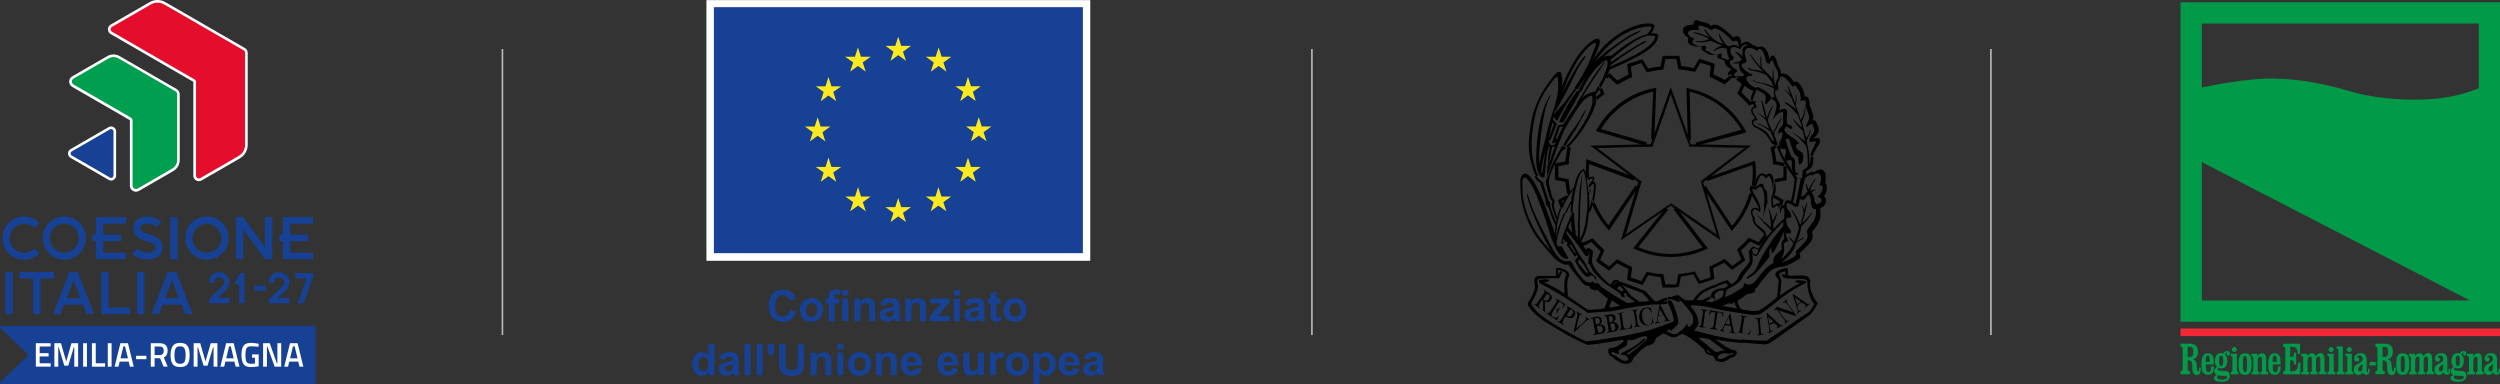 <?xml version="1.0" encoding="UTF-8"?>
<svg id="Livello_1" data-name="Livello 1" xmlns="http://www.w3.org/2000/svg" viewBox="0 0 3085.34 473.97">
  <rect x="0" y="0" width="3085.34" height="473.97" fill="#333333" stroke="none"/>
  <defs>
    <style>
      .cls-1 {
        fill: #f32837;
      }

      .cls-2 {
        fill: #fce921;
      }

      .cls-3 {
        fill: #fff;
      }

      .cls-4 {
        fill: #009a49;
      }

      .cls-5 {
        fill: #009e4f;
      }

      .cls-6 {
        fill: #bababa;
      }

      .cls-7 {
        fill: #e40d2c;
      }

      .cls-8 {
        fill: #164194;
      }
    </style>
  </defs>
  <rect class="cls-6" x="619.07" y="60.49" width="2" height="353"/>
  <rect class="cls-6" x="1618.07" y="60.49" width="2" height="353"/>
  <rect class="cls-6" x="2456.07" y="60.49" width="2" height="353"/>
  <g>
    <g>
      <rect class="cls-8" x="878.62" y="2.94" width="460" height="315"/>
      <path class="cls-3" d="m871.82.14v321.7h473.7V.14h-473.7Zm464.6,312.3h-455.4V8.84h455.4v303.6Z"/>
      <polygon class="cls-2" points="1028.32 212.94 1032.02 224.34 1022.42 217.34 1012.92 224.34 1016.52 212.94 1006.72 206.04 1018.82 206.04 1022.42 194.44 1026.12 206.04 1038.22 206.04 1028.32 212.94"/>
      <polygon class="cls-2" points="1064.82 249.44 1068.52 260.74 1058.92 253.74 1049.22 260.74 1052.92 249.44 1043.22 242.54 1055.22 242.54 1058.92 230.94 1062.62 242.54 1074.52 242.54 1064.82 249.44"/>
      <polygon class="cls-2" points="1114.42 262.74 1118.12 274.04 1108.52 267.04 1099.02 274.04 1102.62 262.74 1092.82 255.64 1104.92 255.64 1108.52 244.24 1112.22 255.64 1124.32 255.64 1114.42 262.74"/>
      <polygon class="cls-2" points="1164.22 249.44 1167.92 260.74 1158.12 253.74 1148.62 260.74 1152.22 249.44 1142.52 242.54 1154.52 242.54 1158.12 230.94 1161.82 242.54 1173.92 242.54 1164.22 249.44"/>
      <polygon class="cls-2" points="1200.72 212.94 1204.22 224.34 1194.62 217.34 1185.02 224.34 1188.72 212.94 1179.02 206.04 1191.02 206.04 1194.62 194.44 1198.32 206.04 1210.42 206.04 1200.72 212.94"/>
      <polygon class="cls-2" points="1213.82 163.14 1217.52 174.34 1207.92 167.44 1198.32 174.34 1201.82 163.14 1192.12 156.04 1204.22 156.04 1207.92 144.64 1211.62 156.04 1223.62 156.04 1213.82 163.14"/>
      <polygon class="cls-2" points="1200.72 113.34 1204.22 124.74 1194.62 117.64 1185.02 124.74 1188.72 113.34 1179.02 106.44 1191.02 106.44 1194.62 94.84 1198.32 106.44 1210.42 106.44 1200.72 113.34"/>
      <polygon class="cls-2" points="1164.32 77.14 1168.02 88.44 1158.42 81.34 1148.72 88.44 1152.42 77.14 1142.72 70.04 1154.72 70.04 1158.42 58.64 1162.12 70.04 1174.02 70.04 1164.32 77.14"/>
      <polygon class="cls-2" points="1114.42 63.74 1118.12 75.04 1108.52 68.04 1099.02 75.04 1102.62 63.74 1092.82 56.64 1104.92 56.64 1108.52 45.24 1112.22 56.64 1124.32 56.64 1114.42 63.74"/>
      <polygon class="cls-2" points="1064.72 77.04 1068.42 88.44 1058.82 81.34 1049.22 88.44 1052.92 77.04 1043.02 70.04 1055.12 70.04 1058.82 58.54 1062.52 70.04 1074.52 70.04 1064.72 77.04"/>
      <polygon class="cls-2" points="1028.32 113.44 1032.02 124.94 1022.42 117.84 1012.92 124.94 1016.52 113.44 1006.72 106.54 1018.82 106.54 1022.42 94.94 1026.12 106.54 1038.22 106.54 1028.32 113.44"/>
      <polygon class="cls-2" points="1015.02 163.24 1018.62 174.54 1009.12 167.54 999.52 174.54 1003.12 163.24 993.32 156.14 1005.42 156.14 1009.12 144.74 1012.72 156.14 1024.82 156.14 1015.02 163.24"/>
    </g>
    <g>
      <path class="cls-8" d="m974.62,382.34l7.5,2.4c-1.2,4.2-3.1,7.3-5.8,9.4-2.7,2-6.1,3.1-10.2,3.1-5.1,0-9.3-1.8-12.6-5.2-3.3-3.5-4.9-8.3-4.9-14.3,0-6.4,1.7-11.4,5-14.9s7.7-5.3,13.1-5.3c4.7,0,8.5,1.4,11.5,4.2,1.8,1.6,3.1,4,3.9,7.1l-7.7,1.8c-.5-2-1.4-3.6-2.9-4.7-1.4-1.1-3.2-1.7-5.3-1.7-2.9,0-5.2,1-6.9,3.1-1.8,2-2.7,5.4-2.7,10,0,4.9.9,8.3,2.6,10.4,1.8,2.1,4,3.1,6.8,3.1,2.1,0,3.8-.7,5.3-2,1.6-1.6,2.6-3.7,3.3-6.5"/>
      <path class="cls-8" d="m987.12,382.14c0-2.5.6-4.8,1.8-7.1,1.2-2.3,2.9-4,5.1-5.3,2.2-1.2,4.7-1.8,7.4-1.8,4.2,0,7.7,1.4,10.4,4.1,2.7,2.7,4,6.2,4,10.4s-1.4,7.7-4.1,10.5-6.2,4.2-10.3,4.2c-2.6,0-5-.6-7.3-1.7-2.3-1.2-4.1-2.9-5.3-5.1-1.1-2.3-1.7-5-1.7-8.2m7.5.4c0,2.8.7,4.9,2,6.4s2.9,2.2,4.9,2.2,3.5-.7,4.9-2.2c1.3-1.5,2-3.6,2-6.4s-.7-4.8-2-6.3-2.9-2.2-4.9-2.2-3.5.7-4.9,2.2c-1.3,1.4-2,3.5-2,6.3"/>
      <path class="cls-8" d="m1018.62,368.54h4.1v-2.1c0-2.3.3-4.1.8-5.3.5-1.1,1.4-2.1,2.8-2.8,1.3-.7,3-1.1,5.1-1.1s4.2.3,6.2,1l-1,5.2c-1.2-.3-2.3-.4-3.4-.4s-1.8.2-2.3.8c-.5.5-.7,1.5-.7,2.9v2h5.5v5.8h-5.5v22.1h-7.4v-22.1h-4.2v-6Zm20.8-10.6h7.4v6.8h-7.4v-6.8Zm0,10.6h7.4v27.9h-7.4v-27.9Z"/>
      <path class="cls-8" d="m1080.02,396.44h-7.4v-14.3c0-3-.2-5-.5-5.8-.3-.9-.8-1.6-1.5-2.1s-1.6-.7-2.6-.7c-1.3,0-2.4.4-3.4,1.1-1,.7-1.7,1.6-2.1,2.8s-.6,3.3-.6,6.4v12.6h-7.4v-27.9h6.9v4.1c2.4-3.2,5.5-4.7,9.2-4.7,1.6,0,3.1.3,4.5.9,1.3.6,2.4,1.3,3.1,2.3.7.9,1.2,1.9,1.4,3.1.3,1.2.4,2.8.4,5v17.2Z"/>
      <path class="cls-8" d="m1093.02,377.04l-6.7-1.2c.8-2.7,2.1-4.7,3.9-6s4.6-2,8.2-2c3.3,0,5.7.4,7.4,1.2,1.6.8,2.8,1.8,3.4,3,.7,1.2,1,3.4,1,6.6l-.1,8.6c0,2.5.1,4.3.4,5.4.2,1.2.7,2.4,1.3,3.8h-7.3c-.2-.5-.4-1.2-.7-2.2-.1-.4-.2-.7-.3-.9-1.3,1.2-2.6,2.1-4.1,2.8-1.4.6-3,.9-4.6.9-2.9,0-5.1-.8-6.8-2.3-1.7-1.6-2.5-3.5-2.5-5.9,0-1.6.4-3,1.1-4.2.8-1.2,1.8-2.2,3.2-2.8,1.4-.7,3.3-1.2,5.9-1.7,3.5-.7,5.8-1.3,7.2-1.8v-.7c0-1.4-.4-2.4-1.1-3s-2-.9-4-.9c-1.3,0-2.3.3-3.1.8-.7.3-1.3,1.2-1.7,2.5m9.9,6c-.9.3-2.4.7-4.5,1.1-2,.4-3.4.9-4,1.3-1,.7-1.4,1.6-1.4,2.6s.4,1.9,1.2,2.7c.8.8,1.8,1.1,2.9,1.1,1.3,0,2.6-.4,3.8-1.3.9-.7,1.5-1.5,1.8-2.4.2-.6.3-1.8.3-3.6v-1.5h-.1Z"/>
      <path class="cls-8" d="m1142.82,396.44h-7.4v-14.3c0-3-.2-5-.5-5.8-.3-.9-.8-1.6-1.5-2.1s-1.6-.7-2.6-.7c-1.3,0-2.4.4-3.4,1.1-1,.7-1.7,1.6-2.1,2.8s-.6,3.3-.6,6.4v12.6h-7.4v-27.9h6.9v4.1c2.4-3.2,5.5-4.7,9.2-4.7,1.6,0,3.1.3,4.5.9,1.4.6,2.4,1.3,3.1,2.3.7.9,1.2,1.9,1.4,3.1.3,1.2.4,2.8.4,5v17.2Z"/>
      <path class="cls-8" d="m1147.32,396.44v-5.8l10.5-12c1.7-2,3-3.4,3.8-4.2-.9.1-2,.1-3.4.1h-9.9v-6.1h23.1v5.2l-10.7,12.3-3.8,4.1c2.1-.1,3.3-.2,3.8-.2h11.4v6.5h-24.8v.1Z"/>
      <path class="cls-8" d="m1177.22,357.94h7.4v6.8h-7.4v-6.8Zm0,10.6h7.4v27.9h-7.4v-27.9Z"/>
      <path class="cls-8" d="m1197.72,377.04l-6.7-1.2c.8-2.7,2.1-4.7,3.9-6,1.8-1.3,4.6-2,8.2-2,3.3,0,5.7.4,7.4,1.2,1.6.8,2.8,1.8,3.4,3,.7,1.2,1,3.4,1,6.6l-.1,8.6c0,2.5.1,4.3.4,5.4.2,1.2.7,2.4,1.3,3.8h-7.3c-.2-.5-.4-1.2-.7-2.2-.1-.4-.2-.7-.3-.9-1.3,1.2-2.6,2.1-4,2.8-1.4.6-3,.9-4.6.9-2.9,0-5.1-.8-6.8-2.3-1.7-1.6-2.5-3.5-2.5-5.9,0-1.6.4-3,1.1-4.2.8-1.2,1.8-2.2,3.2-2.8,1.4-.7,3.3-1.2,5.9-1.7,3.5-.7,5.8-1.3,7.2-1.8v-.7c0-1.4-.4-2.4-1.1-3-.7-.6-2-.9-4-.9-1.3,0-2.3.3-3.1.8-.8.3-1.3,1.2-1.8,2.5m9.9,6c-.9.3-2.4.7-4.5,1.1-2.1.4-3.4.9-4,1.3-1,.7-1.4,1.6-1.4,2.6s.4,1.9,1.1,2.7c.8.8,1.8,1.1,2.9,1.1,1.3,0,2.6-.4,3.8-1.3.9-.7,1.5-1.5,1.8-2.4.2-.6.3-1.8.3-3.6v-1.5h0Z"/>
      <path class="cls-8" d="m1234.92,368.54v5.9h-5.1v11.3c0,2.3,0,3.6.1,4s.3.7.7.9c.3.2.8.4,1.3.4.7,0,1.7-.2,3-.7l.6,5.7c-1.7.7-3.7,1.1-5.8,1.1-1.3,0-2.5-.2-3.6-.7-1.1-.4-1.9-1-2.4-1.7s-.8-1.7-1-2.9c-.2-.9-.2-2.6-.2-5.2v-12.2h-3.4v-5.9h3.4v-5.6l7.4-4.3v9.9h5Z"/>
      <path class="cls-8" d="m1238.32,382.14c0-2.5.6-4.8,1.8-7.1s2.9-4,5.1-5.3c2.2-1.2,4.7-1.8,7.4-1.8,4.2,0,7.7,1.4,10.4,4.1,2.7,2.7,4,6.2,4,10.4s-1.4,7.7-4.1,10.5c-2.7,2.8-6.2,4.2-10.3,4.2-2.6,0-5-.6-7.3-1.7-2.3-1.2-4.1-2.9-5.3-5.1-1-2.3-1.7-5-1.7-8.2m7.6.4c0,2.8.7,4.9,2,6.4s2.9,2.2,4.9,2.2,3.5-.7,4.9-2.2c1.3-1.5,2-3.6,2-6.4s-.7-4.8-2-6.3-2.9-2.2-4.9-2.2-3.5.7-4.9,2.2c-1.3,1.4-2,3.5-2,6.3"/>
      <g>
        <path class="cls-8" d="m881.62,463.14h-6.9v-4.1c-1.1,1.6-2.5,2.8-4,3.6-1.6.8-3.1,1.2-4.7,1.2-3.2,0-6-1.3-8.2-3.9-2.3-2.6-3.4-6.2-3.4-10.8s1.1-8.3,3.3-10.8,5-3.7,8.5-3.7c3.1,0,5.8,1.3,8.1,3.9v-13.9h7.4v38.5h-.1Zm-19.7-14.5c0,3,.4,5.1,1.2,6.5,1.2,1.9,2.9,2.9,5,2.9,1.7,0,3.1-.7,4.3-2.2,1.2-1.4,1.8-3.6,1.8-6.5,0-3.2-.6-5.5-1.7-6.9-1.2-1.4-2.6-2.1-4.4-2.1s-3.2.7-4.4,2.1c-1.2,1.3-1.8,3.4-1.8,6.2"/>
        <path class="cls-8" d="m894.42,443.74l-6.7-1.2c.8-2.7,2.1-4.7,3.9-6,1.8-1.3,4.6-2,8.2-2,3.3,0,5.7.4,7.4,1.2,1.6.8,2.8,1.8,3.4,3,.7,1.2,1,3.4,1,6.6l-.1,8.6c0,2.5.1,4.3.4,5.4.2,1.2.7,2.4,1.3,3.8h-7.3c-.2-.5-.4-1.2-.7-2.2-.1-.4-.2-.7-.3-.9-1.3,1.2-2.6,2.1-4,2.8-1.4.6-3,.9-4.6.9-2.9,0-5.1-.8-6.8-2.3-1.7-1.6-2.5-3.5-2.5-5.9,0-1.6.4-3,1.1-4.2.8-1.2,1.8-2.2,3.2-2.8,1.4-.7,3.3-1.2,5.9-1.7,3.5-.7,5.8-1.3,7.2-1.8v-.7c0-1.4-.4-2.4-1.1-3-.7-.6-2-.9-4-.9-1.3,0-2.3.3-3.1.8-.7.3-1.3,1.2-1.8,2.5m9.9,6c-.9.3-2.4.7-4.5,1.1-2.1.4-3.4.9-4,1.3-1,.7-1.4,1.5-1.4,2.6,0,1,.4,1.9,1.1,2.7.8.8,1.8,1.1,2.9,1.1,1.3,0,2.6-.4,3.8-1.3.9-.7,1.5-1.5,1.8-2.4.2-.6.3-1.8.3-3.6v-1.5h0Z"/>
        <rect class="cls-8" x="918.92" y="424.64" width="7.4" height="38.5"/>
        <rect class="cls-8" x="933.82" y="424.64" width="7.4" height="38.5"/>
        <polygon class="cls-8" points="948.72 438.34 947.32 431.14 947.32 424.64 955.42 424.64 955.42 431.14 954.22 438.34 948.72 438.34"/>
        <path class="cls-8" d="m961.62,424.64h7.8v20.9c0,3.3.1,5.5.3,6.4.3,1.6,1.1,2.8,2.4,3.8s3,1.4,5.1,1.4,3.9-.4,5-1.3c1.1-.9,1.8-2,2-3.3s.3-3.5.3-6.5v-21.3h7.8v20.2c0,4.6-.2,7.9-.6,9.8-.4,1.9-1.2,3.5-2.3,4.8-1.1,1.3-2.6,2.4-4.5,3.1-1.9.8-4.4,1.2-7.4,1.2-3.7,0-6.5-.4-8.4-1.3-1.9-.8-3.4-2-4.5-3.3-1.1-1.4-1.8-2.8-2.2-4.3-.5-2.2-.8-5.5-.8-9.8v-20.5h0Z"/>
        <path class="cls-8" d="m1025.92,463.14h-7.4v-14.2c0-3-.1-5-.5-5.8-.3-.9-.8-1.6-1.5-2.1s-1.6-.7-2.6-.7c-1.3,0-2.4.4-3.4,1.1-1,.7-1.7,1.6-2.1,2.8s-.6,3.3-.6,6.4v12.6h-7.4v-27.9h6.9v4.1c2.4-3.2,5.5-4.7,9.2-4.7,1.6,0,3.1.3,4.5.9,1.4.6,2.4,1.3,3.1,2.3.7.9,1.2,1.9,1.4,3.1.3,1.2.4,2.8.4,5v17.1Z"/>
        <path class="cls-8" d="m1033.42,424.64h7.4v6.8h-7.4v-6.8Zm0,10.6h7.4v27.9h-7.4v-27.9Z"/>
        <path class="cls-8" d="m1046.62,448.84c0-2.5.6-4.8,1.8-7.1,1.2-2.3,2.9-4,5.1-5.3,2.2-1.2,4.7-1.8,7.4-1.8,4.2,0,7.7,1.4,10.4,4.1,2.7,2.7,4,6.2,4,10.4s-1.4,7.7-4.1,10.5-6.2,4.2-10.3,4.2c-2.6,0-5-.6-7.3-1.7-2.3-1.2-4.1-2.9-5.3-5.1-1.1-2.3-1.7-5-1.7-8.2m7.6.4c0,2.8.7,4.9,2,6.4s2.9,2.2,4.9,2.2,3.5-.7,4.9-2.2c1.3-1.5,2-3.6,2-6.4s-.6-4.8-2-6.3c-1.3-1.5-2.9-2.2-4.9-2.2s-3.5.7-4.9,2.2c-1.3,1.4-2,3.5-2,6.3"/>
        <path class="cls-8" d="m1106.62,463.14h-7.4v-14.2c0-3-.2-5-.5-5.8-.3-.9-.8-1.6-1.5-2.1s-1.6-.7-2.6-.7c-1.3,0-2.4.4-3.4,1.1-1,.7-1.7,1.6-2.1,2.8s-.6,3.3-.6,6.4v12.6h-7.4v-27.9h6.9v4.1c2.4-3.2,5.5-4.7,9.2-4.7,1.6,0,3.1.3,4.5.9,1.3.6,2.4,1.3,3.1,2.3.7.9,1.2,1.9,1.4,3.1.3,1.2.4,2.8.4,5v17.1Z"/>
        <path class="cls-8" d="m1130.32,454.24l7.4,1.2c-.9,2.7-2.4,4.8-4.5,6.2-2,1.4-4.6,2.1-7.7,2.1-4.9,0-8.5-1.6-10.8-4.8-1.8-2.5-2.8-5.7-2.8-9.6,0-4.6,1.2-8.3,3.6-10.9,2.4-2.6,5.5-3.9,9.2-3.9,4.2,0,7.4,1.4,9.8,4.1,2.4,2.8,3.5,7,3.4,12.6h-18.5c.1,2.2.6,3.9,1.8,5.1,1.1,1.2,2.6,1.8,4.3,1.8,1.2,0,2.1-.3,2.9-.9.9-.5,1.5-1.6,1.9-3m.4-7.4c-.1-2.1-.6-3.8-1.6-4.9-1.1-1.1-2.3-1.7-3.8-1.7-1.6,0-2.9.6-4,1.8s-1.6,2.8-1.5,4.8h10.9Z"/>
        <path class="cls-8" d="m1175.22,454.24l7.4,1.2c-.9,2.7-2.4,4.8-4.5,6.2-2,1.4-4.6,2.1-7.7,2.1-4.9,0-8.5-1.6-10.8-4.8-1.8-2.5-2.8-5.7-2.8-9.6,0-4.6,1.2-8.3,3.6-10.9,2.4-2.6,5.5-3.9,9.2-3.9,4.2,0,7.4,1.4,9.8,4.1,2.4,2.8,3.5,7,3.4,12.6h-18.5c.1,2.2.6,3.9,1.8,5.1,1.1,1.2,2.6,1.8,4.3,1.8,1.2,0,2.1-.3,2.9-.9.9-.5,1.5-1.6,1.9-3m.4-7.4c-.1-2.1-.6-3.8-1.6-4.9-1.1-1.1-2.3-1.7-3.8-1.7-1.6,0-2.9.6-4,1.8s-1.6,2.8-1.5,4.8h10.9Z"/>
        <path class="cls-8" d="m1207.42,463.14v-4.2c-1,1.5-2.4,2.7-4,3.5-1.7.9-3.4,1.3-5.2,1.3-1.9,0-3.6-.4-5.1-1.2s-2.6-2-3.2-3.5c-.7-1.5-1-3.6-1-6.2v-17.7h7.4v12.8c0,3.9.1,6.3.4,7.2.3.9.8,1.6,1.5,2.1s1.6.8,2.7.8c1.3,0,2.4-.3,3.4-1s1.7-1.5,2-2.6c.4-1,.6-3.5.6-7.5v-11.8h7.4v27.9h-6.9v.1Z"/>
        <path class="cls-8" d="m1228.92,463.14h-7.3v-27.9h6.9v4c1.2-1.9,2.2-3.1,3.2-3.7.9-.6,2-.9,3.2-.9,1.7,0,3.3.5,4.9,1.4l-2.3,6.4c-1.2-.8-2.4-1.2-3.5-1.2-1,0-1.9.3-2.6.9-.7.6-1.3,1.6-1.7,3.1s-.6,4.6-.6,9.4v8.5h-.2Z"/>
        <path class="cls-8" d="m1241.12,448.84c0-2.5.6-4.8,1.8-7.1s2.9-4,5.1-5.3c2.2-1.2,4.7-1.8,7.4-1.8,4.2,0,7.7,1.4,10.4,4.1,2.7,2.7,4,6.2,4,10.4s-1.4,7.7-4.1,10.5c-2.7,2.8-6.2,4.2-10.3,4.2-2.6,0-5-.6-7.3-1.7-2.3-1.2-4.1-2.9-5.3-5.1-1.1-2.3-1.7-5-1.7-8.2m7.6.4c0,2.8.7,4.9,2,6.4s2.9,2.2,4.9,2.2,3.5-.7,4.9-2.2c1.3-1.5,2-3.6,2-6.4s-.7-4.8-2-6.3-2.9-2.2-4.9-2.2-3.5.7-4.9,2.2c-1.3,1.4-2,3.5-2,6.3"/>
        <path class="cls-8" d="m1275.52,435.24h6.9v4.1c.9-1.4,2.1-2.5,3.6-3.4s3.2-1.3,5.1-1.3c3.2,0,6,1.3,8.3,3.8s3.4,6.1,3.4,10.6-1.1,8.3-3.4,10.9c-2.3,2.6-5,3.9-8.3,3.9-1.5,0-2.9-.3-4.2-.9-1.3-.6-2.6-1.7-4-3.2v14.1h-7.4v-38.6h0Zm7.3,13.5c0,3.1.6,5.5,1.9,6.9,1.2,1.5,2.8,2.3,4.5,2.3s3.1-.7,4.3-2.1c1.1-1.4,1.7-3.6,1.7-6.8,0-2.9-.6-5.1-1.8-6.5s-2.6-2.1-4.4-2.1-3.3.7-4.5,2.1c-1.1,1.4-1.7,3.5-1.7,6.2"/>
        <path class="cls-8" d="m1324.82,454.24l7.4,1.2c-.9,2.7-2.4,4.8-4.5,6.2-2,1.4-4.6,2.1-7.7,2.1-4.9,0-8.4-1.6-10.8-4.8-1.8-2.5-2.8-5.7-2.8-9.6,0-4.6,1.2-8.3,3.6-10.9,2.4-2.6,5.5-3.9,9.2-3.9,4.2,0,7.4,1.4,9.8,4.1,2.4,2.8,3.5,7,3.4,12.6h-18.5c0,2.2.6,3.9,1.8,5.1,1.1,1.2,2.6,1.8,4.3,1.8,1.2,0,2.1-.3,2.9-.9.9-.5,1.5-1.6,1.9-3m.4-7.4c-.1-2.1-.6-3.8-1.7-4.9s-2.3-1.7-3.8-1.7c-1.6,0-2.9.6-4,1.8-1,1.2-1.6,2.8-1.5,4.8h11Z"/>
        <path class="cls-8" d="m1344.12,443.74l-6.7-1.2c.8-2.7,2.1-4.7,3.9-6,1.8-1.3,4.6-2,8.2-2,3.3,0,5.8.4,7.4,1.2,1.6.8,2.7,1.8,3.4,3s1,3.4,1,6.6l-.1,8.6c0,2.5.1,4.3.4,5.4.2,1.2.7,2.4,1.3,3.8h-7.3c-.2-.5-.4-1.2-.7-2.2-.1-.4-.2-.7-.3-.9-1.3,1.2-2.6,2.1-4,2.8-1.4.6-3,.9-4.6.9-2.9,0-5.1-.8-6.8-2.3-1.7-1.6-2.5-3.5-2.5-5.9,0-1.6.4-3,1.1-4.2.8-1.2,1.8-2.2,3.2-2.8,1.4-.7,3.3-1.2,5.9-1.7,3.5-.7,5.8-1.3,7.2-1.8v-.7c0-1.4-.4-2.4-1.1-3-.7-.6-2-.9-4-.9-1.3,0-2.3.3-3.1.8-.8.3-1.4,1.2-1.8,2.5m9.9,6c-.9.3-2.4.7-4.5,1.1-2,.4-3.4.9-4,1.3-1,.7-1.4,1.5-1.4,2.6,0,1,.4,1.9,1.1,2.7.8.8,1.8,1.1,3,1.1,1.3,0,2.6-.4,3.8-1.3.9-.7,1.5-1.5,1.8-2.4.2-.6.3-1.8.3-3.6v-1.5h-.1Z"/>
      </g>
    </g>
  </g>
  <g>
    <path class="cls-4" d="m2717.36,29.06h341.78v79.98c-28.27,11.03-50.04,13.2-73.38,13.89-23.64.69-59.39-2.27-85.2-10.15-25.81-7.78-60.18-15.66-96.82-15.86-30.93-.2-73.87,8.47-86.38,11.13V29.06h0Zm0,341.78v-170.79l330.85,170.79h-330.85ZM3085.24,2.76h-394.18v394.28h394.28V2.76h-.1Z"/>
    <rect class="cls-1" x="2691.06" y="405.41" width="394.28" height="9.36"/>
    <path class="cls-4" d="m3078.34,461.75c.69.59,1.67.79,2.76.79,1.48,0,2.46-.49,3.15-1.38s.98-2.46.98-4.43v-1.67h-1.87v1.58c0,1.08-.1,1.77-.2,2.17-.1.39-.39.59-.69.59s-.49-.1-.59-.2c-.1-.2-.2-.49-.2-.98v-14.28c0-2.76-.59-4.73-1.87-6.11-1.28-1.38-3.15-1.97-5.71-1.97-2.27,0-4.14.59-5.61,1.87s-2.17,2.86-2.17,4.83c0,1.18.3,2.07.89,2.66.59.69,1.48.98,2.46.98.89,0,1.58-.2,2.07-.69s.79-1.18.79-1.97c0-.89-.2-1.58-.59-1.97-.39-.49-.98-.69-1.77-.69h-.59c-.1,0-.3,0-.39.1.3-.69.69-1.28,1.38-1.67.59-.39,1.38-.59,2.27-.59,1.18,0,2.17.39,2.86,1.08.69.79.98,1.77.98,3.05,0,1.08-.3,1.97-.89,2.76s-1.58,1.58-2.95,2.36c-.3.2-.79.39-1.38.69-1.77.89-3.05,1.67-3.94,2.46-.59.59-1.08,1.28-1.38,2.17-.3.89-.49,1.77-.49,2.95,0,1.97.49,3.55,1.48,4.73.98,1.18,2.36,1.77,4.04,1.77,1.18,0,2.27-.3,3.15-.79s1.67-1.38,2.36-2.56c.39.99.89,1.87,1.67,2.36m-1.77-8.86c0,1.87-.2,3.25-.69,4.14-.49.89-1.28,1.28-2.27,1.28-.69,0-1.28-.3-1.77-.79s-.79-1.18-.79-1.87c0-1.38.98-2.95,3.05-4.63,1.08-.89,1.97-1.67,2.56-2.27v4.14h-.1Zm-24.13-6.99c0-1.97.3-3.45.79-4.33.59-.98,1.38-1.38,2.46-1.38.69,0,1.18.2,1.48.69s.49,1.18.49,2.07v13.99c0,.89-.1,1.48-.39,1.77s-.79.39-1.67.39v2.95h9.55v-2.95c-.98,0-1.58-.1-1.87-.39s-.39-.79-.39-1.77v-13.3c0-2.76-.39-4.73-1.18-5.91s-2.07-1.77-3.84-1.77c-1.18,0-2.17.3-3.15.89-.89.59-1.77,1.58-2.66,2.86v-3.05h-7.29v2.95c.98,0,1.58.1,1.87.39.3.2.39.79.39,1.77v15.17c0,.89-.1,1.48-.39,1.77s-.89.39-1.77.39v2.95h9.55v-2.95c-.89,0-1.38-.2-1.67-.39-.3-.2-.39-.79-.39-1.77l.1-11.03h0Zm-26.89,9.16c-.59.89-.89,1.87-.89,2.95s.3,1.97.79,2.76,1.38,1.38,2.46,1.97c-1.28.49-2.17,1.08-2.76,1.67-.59.59-.89,1.28-.89,2.07,0,1.38.79,2.56,2.46,3.45s3.84,1.28,6.7,1.28c3.35,0,6.01-.69,7.78-1.97s2.66-3.15,2.66-5.61c0-1.18-.2-2.17-.59-2.95-.39-.89-.98-1.48-1.87-2.07-.59-.39-2.36-.69-5.12-.89-.89-.1-1.58-.1-2.07-.1-2.36-.2-3.94-.39-4.63-.69-.69-.3-.98-.69-.98-1.18,0-.3.1-.49.3-.79.2-.3.49-.69.98-1.08.59.2,1.18.39,1.77.59.59.1,1.08.2,1.58.2,2.46,0,4.33-.79,5.61-2.46,1.28-1.67,1.87-4.14,1.87-7.39,0-1.67-.3-3.15-.79-4.43-.49-1.18-1.28-2.17-2.27-2.86.39-.79.79-1.38,1.28-1.77s.98-.59,1.48-.59c.1,0,.3,0,.59.1h.1c-.39.1-.69.3-.98.59-.2.3-.3.69-.3,1.08,0,.59.2.98.49,1.38.3.3.79.49,1.38.49.69,0,1.18-.2,1.58-.69.39-.39.59-.98.59-1.77,0-.98-.3-1.77-.98-2.36s-1.48-.89-2.56-.89c-.89,0-1.67.3-2.56.79-.79.49-1.58,1.38-2.36,2.36-.49-.2-.98-.3-1.38-.39-.49-.1-.89-.1-1.38-.1-2.17,0-3.94.89-5.32,2.66-1.28,1.77-1.97,4.14-1.97,7.19,0,1.67.2,3.05.69,4.14.39,1.18,1.08,2.07,2.07,2.86-.99.79-1.97,1.58-2.56,2.46m12.41,8.96h.59c.79.1,1.38.3,1.67.49.3.2.39.59.39,1.08,0,.89-.59,1.58-1.67,2.07s-2.56.79-4.43.79c-1.97,0-3.55-.3-4.63-.79s-1.58-1.28-1.58-2.27c0-.49.1-.89.3-1.18.2-.39.49-.69.98-.89,2.86.3,5.61.59,8.37.69m-6.7-13.79c-.39-.89-.59-2.56-.59-4.92s.2-4.04.59-5.02c.39-.89.98-1.38,1.97-1.38.89,0,1.58.49,1.97,1.38s.59,2.56.59,5.02-.2,4.04-.59,4.92-.98,1.38-1.97,1.38c-.98-.1-1.67-.49-1.97-1.38m-14.28,11.52c.69.59,1.67.79,2.76.79,1.48,0,2.46-.49,3.15-1.38s.98-2.46.98-4.43v-1.67h-1.87v1.58c0,1.08-.1,1.77-.2,2.17-.1.39-.39.59-.69.59s-.49-.1-.59-.2c-.1-.2-.2-.49-.2-.98v-14.28c0-2.76-.59-4.73-1.87-6.11-1.28-1.38-3.15-1.97-5.71-1.97-2.27,0-4.14.59-5.61,1.87s-2.17,2.86-2.17,4.83c0,1.18.3,2.07.89,2.66.59.69,1.48.98,2.46.98.89,0,1.58-.2,2.07-.69s.79-1.18.79-1.97c0-.89-.2-1.58-.59-1.97-.39-.49-.98-.69-1.77-.69h-.59c-.1,0-.3,0-.39.1.3-.69.69-1.28,1.38-1.67.59-.39,1.38-.59,2.27-.59,1.18,0,2.17.39,2.86,1.08.69.79,1.08,1.77,1.08,3.05,0,1.08-.3,1.97-.89,2.76s-1.58,1.58-2.95,2.36c-.3.2-.79.39-1.38.69-1.77.89-3.05,1.67-3.94,2.46-.59.59-1.08,1.28-1.38,2.17-.3.89-.49,1.77-.49,2.95,0,1.97.49,3.55,1.48,4.73.98,1.18,2.36,1.77,4.04,1.77,1.18,0,2.27-.3,3.15-.79s1.67-1.38,2.36-2.56c.3.99.79,1.87,1.58,2.36m-1.77-8.86c0,1.87-.2,3.25-.69,4.14-.49.89-1.28,1.28-2.27,1.28-.69,0-1.28-.3-1.77-.79s-.79-1.18-.79-1.87c0-1.38.98-2.95,3.05-4.63,1.08-.89,1.97-1.67,2.56-2.27v4.14h-.1Zm-26.1-15.96c-.89-.69-1.87-1.08-3.05-1.08-1.08,0-2.17.3-3.05.98-.89.59-1.77,1.58-2.56,2.86v-3.05h-7.39v2.95c.98,0,1.58.1,1.87.39.3.2.39.79.39,1.77v15.17c0,.89-.1,1.48-.39,1.77s-.89.39-1.77.39v2.95h9.36v-2.95c-.79,0-1.28-.1-1.48-.39-.3-.2-.39-.79-.39-1.77v-10.93c0-1.87.3-3.35.79-4.33s1.38-1.48,2.46-1.48c.69,0,1.18.2,1.58.69s.49,1.18.49,2.07v13.99c0,.89-.1,1.48-.39,1.67-.3.3-.79.39-1.58.39v2.95h9.06v-2.95c-.79,0-1.28-.1-1.58-.39-.3-.3-.39-.79-.39-1.77v-10.93c0-1.87.3-3.35.79-4.33s1.38-1.48,2.46-1.48c.69,0,1.18.2,1.58.69s.49,1.18.49,2.07v13.99c0,.89-.1,1.48-.39,1.67-.2.3-.79.39-1.48.39v2.95h9.36v-2.95c-.98,0-1.58-.1-1.87-.39s-.39-.79-.39-1.77v-13.3c0-2.76-.39-4.73-1.18-5.91s-2.07-1.77-3.84-1.77c-1.18,0-2.17.3-3.15.98s-1.77,1.67-2.56,3.05c-.3-1.18-.98-2.17-1.77-2.86m-17.63,22.75c1.18-1.97,1.77-5.42,1.77-10.44s-.59-8.57-1.77-10.44c-1.18-1.97-3.35-2.86-6.3-2.86s-5.02.98-6.21,2.86c-1.18,1.97-1.77,5.42-1.77,10.44s.59,8.57,1.77,10.54,3.25,2.86,6.21,2.86,5.22-.98,6.3-2.95m-8.18-2.07c-.39-1.08-.59-3.84-.59-8.37s.2-7.29.59-8.37,1.08-1.58,2.07-1.58,1.58.49,1.97,1.58.49,3.84.49,8.37-.2,7.29-.49,8.37c-.39,1.08-.98,1.58-1.97,1.58s-1.77-.59-2.07-1.58m-22.95-29.65h1.77c1.97,0,3.35.49,4.04,1.38s1.08,2.56,1.08,4.83-.39,3.94-1.18,4.92-2.17,1.48-4.04,1.48h-1.67v-12.61h0Zm0,16.74h.98c1.58,0,2.76.39,3.45,1.28s1.08,2.46,1.18,4.73c0,.49,0,1.28.1,2.27.1,3.55.39,6.01,1.08,7.39.49.89.98,1.48,1.67,1.87s1.58.59,2.66.59c1.77,0,3.05-.59,3.94-1.77.79-1.18,1.18-3.05,1.18-5.81v-1.58h-2.17v2.56c0,.69-.1,1.18-.39,1.58-.2.39-.49.59-.89.59-.79,0-1.18-1.48-1.38-4.33,0-.69-.1-1.18-.1-1.48-.2-3.25-.69-5.42-1.48-6.7s-1.97-2.07-3.64-2.46c2.07-.39,3.64-1.38,4.83-3.05,1.08-1.67,1.67-3.74,1.67-6.5,0-3.35-.89-5.81-2.56-7.39-1.77-1.58-4.43-2.36-8.08-2.36h-10.93v3.74c.98,0,1.58.2,1.97.59s.59,1.08.59,2.17v24.72c0,.98-.2,1.77-.59,2.17-.39.39-1.08.59-1.97.59v3.74h11.52v-3.74h-.2c-.98,0-1.58-.2-1.97-.59s-.59-1.08-.59-2.17l.1-10.64h0Zm-8.37,2.07h-7.58v4.24h7.58v-4.24Zm-14.58,14.97c.69.59,1.67.79,2.76.79,1.48,0,2.46-.49,3.15-1.38s.98-2.46.98-4.43v-1.67h-1.87v1.58c0,1.08-.1,1.77-.2,2.17-.1.39-.39.59-.69.59s-.49-.1-.59-.2c-.1-.2-.2-.49-.2-.98v-14.28c0-2.76-.59-4.73-1.87-6.11-1.28-1.38-3.15-1.97-5.71-1.97-2.27,0-4.14.59-5.61,1.87s-2.17,2.86-2.17,4.83c0,1.18.3,2.07.89,2.66.59.69,1.48.98,2.46.98.89,0,1.58-.2,2.07-.69s.79-1.18.79-1.97c0-.89-.2-1.58-.59-1.97-.39-.49-.98-.69-1.77-.69h-.59c-.1,0-.3,0-.39.1.3-.69.69-1.28,1.38-1.67.59-.39,1.38-.59,2.27-.59,1.18,0,2.17.39,2.86,1.08.69.79,1.08,1.77,1.08,3.05,0,1.08-.3,1.97-.89,2.76-.59.79-1.58,1.58-2.95,2.36-.3.2-.79.39-1.38.69-1.77.89-3.05,1.67-3.94,2.46-.59.59-1.08,1.28-1.38,2.17-.3.89-.49,1.77-.49,2.95,0,1.97.49,3.55,1.48,4.73.98,1.18,2.36,1.77,4.04,1.77,1.18,0,2.27-.3,3.15-.79s1.67-1.38,2.36-2.56c.39.99.89,1.87,1.58,2.36m-1.77-8.86c0,1.87-.2,3.25-.69,4.14-.49.89-1.28,1.28-2.27,1.28-.69,0-1.28-.3-1.77-.79s-.79-1.18-.79-1.87c0-1.38.98-2.95,3.05-4.63,1.08-.89,1.97-1.67,2.56-2.27v4.14h-.1Zm-18.62-19.4c.59.59,1.38.89,2.27.89s1.58-.3,2.17-.89c.59-.59.89-1.28.89-2.17s-.3-1.58-.89-2.17c-.59-.59-1.28-.89-2.17-.89-.79,0-1.58.3-2.17.89-.59.59-.98,1.38-.98,2.17,0,.89.3,1.58.89,2.17m5.12,3.05h-7.58v2.95c.98,0,1.58.1,1.87.39.3.2.39.79.39,1.77v15.17c0,.89-.1,1.48-.39,1.77-.3.3-.89.39-1.77.39v2.95h9.85v-2.95c-.98,0-1.58-.1-1.77-.39-.3-.2-.39-.79-.39-1.77v-20.29h-.2Zm-11.03-8.96h-7.58v2.95c.98,0,1.58.1,1.87.39.3.2.39.79.39,1.77v24.13c0,.89-.1,1.48-.39,1.77-.3.3-.89.39-1.77.39v2.95h9.85v-2.95c-.98,0-1.58-.1-1.87-.39-.3-.2-.39-.79-.39-1.77v-29.25h-.1Zm-16.55,5.91c.59.59,1.38.89,2.27.89s1.58-.3,2.17-.89c.59-.59.89-1.28.89-2.17s-.3-1.58-.89-2.17c-.59-.59-1.28-.89-2.17-.89-.79,0-1.58.3-2.17.89-.59.59-.98,1.38-.98,2.17-.1.89.39,1.58.89,2.17m5.22,3.05h-7.58v2.95c.98,0,1.58.1,1.87.39.3.2.39.79.39,1.77v15.17c0,.89-.1,1.48-.39,1.77-.3.3-.89.39-1.77.39v2.95h9.85v-2.95c-.98,0-1.58-.1-1.77-.39-.3-.2-.39-.79-.39-1.77v-20.29h-.2Zm-23.64.39c-.89-.69-1.87-1.08-3.05-1.08-1.08,0-2.17.3-3.05.98-.89.59-1.77,1.58-2.56,2.86v-3.05h-7.39v2.95c.98,0,1.58.1,1.87.39.3.2.39.79.39,1.77v15.17c0,.89-.1,1.48-.39,1.77-.3.3-.89.39-1.77.39v2.95h9.36v-2.95c-.79,0-1.28-.1-1.48-.39-.3-.2-.39-.79-.39-1.77v-10.93c0-1.87.3-3.35.79-4.33s1.38-1.48,2.46-1.48c.69,0,1.18.2,1.58.69.39.49.49,1.18.49,2.07v13.99c0,.89-.1,1.48-.39,1.67-.3.3-.79.39-1.58.39v2.95h9.06v-2.95c-.79,0-1.28-.1-1.58-.39s-.39-.79-.39-1.77v-10.93c0-1.87.3-3.35.79-4.33s1.38-1.48,2.46-1.48c.69,0,1.18.2,1.58.69.39.49.49,1.18.49,2.07v13.99c0,.89-.1,1.48-.39,1.67-.2.3-.79.39-1.48.39v2.95h9.36v-2.95c-.98,0-1.58-.1-1.87-.39-.3-.3-.39-.79-.39-1.77v-13.3c0-2.76-.39-4.73-1.18-5.91s-2.07-1.77-3.84-1.77c-1.18,0-2.17.3-3.15.98s-1.77,1.67-2.56,3.05c-.2-1.18-.79-2.17-1.77-2.86m-17.24,24.92v-14.38h-2.86c-.1,4.24-.69,7.09-1.77,8.57s-3.15,2.17-6.3,2.17h-1.67v-13.79h.69c1.38,0,2.46.39,3.05,1.18.59.79.89,2.17.89,4.04v.2h2.66v-14.77h-2.66v.3c0,1.97-.3,3.25-.89,4.04-.59.79-1.58,1.18-3.05,1.18h-.69v-12.61h1.18c3.05,0,5.12.59,6.21,1.77,1.08,1.18,1.67,3.55,1.87,6.89h2.86v-12.41h-20.78v3.74c.98,0,1.58.2,1.97.59s.59,1.08.59,2.17v24.72c0,.98-.2,1.77-.59,2.17-.39.39-1.08.59-1.97.59v3.74h21.28v-.1Zm-34.28-18.12c0-1.67.2-2.95.59-3.74.39-.79.98-1.18,1.87-1.18s1.48.39,1.87,1.08.59,1.97.59,3.74v3.05h-4.92v-2.95Zm9.75,6.01v-2.95c0-1.97-.1-3.35-.2-4.33-.1-.89-.39-1.77-.69-2.46-.69-1.38-1.48-2.36-2.56-3.05s-2.27-1.08-3.64-1.08c-2.76,0-4.83,1.08-6.11,3.35-1.38,2.17-1.97,5.61-1.97,10.24s.59,8.18,1.87,10.15c1.28,1.97,3.35,2.95,6.3,2.95,2.36,0,4.14-.79,5.32-2.36s1.77-3.94,1.77-6.99v-1.08h-3.35c0,2.56-.2,4.43-.69,5.52s-1.28,1.67-2.36,1.67c-1.18,0-2.07-.59-2.56-1.77-.49-1.18-.79-3.35-.79-6.4v-1.38h9.65Zm-28.17-3.84c0-1.97.3-3.45.79-4.33.59-.98,1.38-1.38,2.46-1.38.69,0,1.18.2,1.48.69s.49,1.18.49,2.07v13.99c0,.89-.1,1.48-.39,1.77s-.79.39-1.67.39v2.95h9.55v-2.95c-.98,0-1.58-.1-1.87-.39s-.39-.79-.39-1.77v-13.3c0-2.76-.39-4.73-1.18-5.91-.79-1.18-2.07-1.77-3.84-1.77-1.18,0-2.17.3-3.15.89s-1.77,1.58-2.66,2.86v-3.05h-7.29v2.95c.98,0,1.58.1,1.87.39.3.2.39.79.39,1.77v15.17c0,.89-.1,1.48-.39,1.77s-.89.39-1.77.39v2.95h9.55v-2.95c-.89,0-1.38-.2-1.67-.39-.3-.2-.39-.79-.39-1.77l.1-11.03h0Zm-9.36,13.79c1.18-1.97,1.77-5.42,1.77-10.44s-.59-8.57-1.77-10.44c-1.18-1.97-3.35-2.86-6.3-2.86s-5.02.98-6.21,2.86c-1.18,1.97-1.77,5.42-1.77,10.44s.59,8.57,1.77,10.54c1.18,1.97,3.25,2.86,6.21,2.86s5.12-.98,6.3-2.95m-8.37-2.07c-.39-1.08-.59-3.84-.59-8.37s.2-7.29.59-8.37,1.08-1.58,2.07-1.58,1.58.49,1.97,1.58.49,3.84.49,8.37-.2,7.29-.49,8.37c-.39,1.08-.98,1.58-1.97,1.58-.89,0-1.58-.59-2.07-1.58m-13.4-24.13c.59.59,1.38.89,2.27.89s1.58-.3,2.17-.89.89-1.28.89-2.17-.3-1.58-.89-2.17-1.28-.89-2.17-.89c-.79,0-1.58.3-2.17.89s-.98,1.38-.98,2.17c0,.89.3,1.58.89,2.17m5.22,3.05h-7.58v2.95c.98,0,1.58.1,1.87.39.3.2.39.79.39,1.77v15.17c0,.89-.1,1.48-.39,1.77s-.89.39-1.77.39v2.95h9.85v-2.95c-.89,0-1.58-.1-1.77-.39-.3-.2-.39-.79-.39-1.77v-20.29h-.2Zm-26.79,18.52c-.59.89-.89,1.87-.89,2.95s.3,1.97.79,2.76,1.38,1.38,2.46,1.97c-1.28.49-2.17,1.08-2.76,1.67s-.89,1.28-.89,2.07c0,1.38.79,2.56,2.46,3.45s3.84,1.28,6.7,1.28c3.35,0,6.01-.69,7.78-1.97s2.66-3.15,2.66-5.61c0-1.18-.2-2.17-.59-2.95-.39-.89-.98-1.48-1.87-2.07-.59-.39-2.36-.69-5.12-.89-.89-.1-1.58-.1-2.07-.1-2.36-.2-3.94-.39-4.63-.69-.69-.3-.98-.69-.98-1.18,0-.3.1-.49.3-.79s.49-.69.98-1.08c.59.2,1.18.39,1.77.59.59.1,1.08.2,1.58.2,2.46,0,4.33-.79,5.61-2.46,1.28-1.67,1.87-4.14,1.87-7.39,0-1.67-.3-3.15-.79-4.43-.49-1.18-1.28-2.17-2.27-2.86.39-.79.79-1.38,1.28-1.77s.98-.59,1.48-.59c.1,0,.3,0,.59.1h.1c-.39.1-.69.3-.98.59-.2.3-.3.69-.3,1.08,0,.59.2.98.49,1.38.3.3.79.49,1.38.49.69,0,1.18-.2,1.58-.69.39-.39.59-.98.59-1.77,0-.98-.3-1.77-.98-2.36s-1.48-.89-2.56-.89c-.89,0-1.67.3-2.56.79-.79.49-1.58,1.38-2.36,2.36-.49-.2-.98-.3-1.38-.39-.49-.1-.89-.1-1.38-.1-2.17,0-3.94.89-5.22,2.66-1.28,1.77-1.97,4.14-1.97,7.19,0,1.67.2,3.05.69,4.14.39,1.18,1.08,2.07,2.07,2.86-1.18.79-2.07,1.58-2.66,2.46m12.31,8.96h.59c.79.1,1.38.3,1.67.49.3.2.39.59.39,1.08,0,.89-.59,1.58-1.67,2.07s-2.56.79-4.43.79c-1.97,0-3.55-.3-4.63-.79-1.08-.49-1.58-1.28-1.58-2.27,0-.49.1-.89.3-1.18.2-.39.49-.69.98-.89,2.86.3,5.71.59,8.37.69m-6.7-13.79c-.39-.89-.59-2.56-.59-4.92s.2-4.04.59-5.02c.39-.89.98-1.38,1.97-1.38.89,0,1.58.49,1.97,1.38s.59,2.56.59,5.02-.2,4.04-.59,4.92-.98,1.38-1.97,1.38c-.98-.1-1.58-.49-1.97-1.38m-17.04-6.5c0-1.67.2-2.95.59-3.74.39-.79.98-1.18,1.87-1.18s1.48.39,1.87,1.08.59,1.97.59,3.74v3.05h-4.92v-2.95Zm9.85,6.01v-2.95c0-1.97-.1-3.35-.2-4.33-.1-.89-.39-1.77-.69-2.46-.69-1.38-1.48-2.36-2.56-3.05s-2.27-1.08-3.64-1.08c-2.76,0-4.83,1.08-6.11,3.35-1.38,2.17-1.97,5.61-1.97,10.24s.59,8.18,1.87,10.15c1.28,1.97,3.35,2.95,6.3,2.95,2.36,0,4.14-.79,5.32-2.36s1.77-3.94,1.77-6.99v-1.08h-3.35c0,2.56-.2,4.43-.69,5.52s-1.28,1.67-2.36,1.67c-1.18,0-2.07-.59-2.56-1.77-.49-1.18-.79-3.35-.79-6.4v-1.38h9.65Zm-32.11-21.77h1.77c1.97,0,3.35.49,4.04,1.38.69.89,1.08,2.56,1.08,4.83s-.39,3.94-1.18,4.92-2.17,1.48-4.04,1.48h-1.67c-.1,0-.1-12.61,0-12.61Zm0,16.74h.98c1.58,0,2.76.39,3.45,1.28s1.08,2.46,1.18,4.73v2.27c.1,3.55.39,6.01,1.08,7.39.49.89.98,1.48,1.67,1.87s1.58.59,2.66.59c1.77,0,3.05-.59,3.94-1.77.79-1.18,1.18-3.05,1.18-5.81v-1.58h-2.07v2.56c0,.69-.1,1.18-.39,1.58-.2.39-.49.59-.89.59-.79,0-1.18-1.48-1.38-4.33,0-.69-.1-1.18-.1-1.48-.2-3.25-.69-5.42-1.48-6.7s-1.97-2.07-3.64-2.46c2.07-.39,3.64-1.38,4.83-3.05,1.08-1.67,1.67-3.74,1.67-6.5,0-3.35-.89-5.81-2.56-7.39-1.77-1.58-4.43-2.36-8.08-2.36h-10.83v3.74c.98,0,1.58.2,1.97.59s.59,1.08.59,2.17v24.72c0,.98-.2,1.77-.59,2.17-.39.39-1.08.59-1.97.59v3.74h11.52v-3.74h-.2c-.98,0-1.58-.2-1.97-.59s-.59-1.08-.59-2.17c0,0,0-10.64,0-10.64Z"/>
  </g>
  <g>
    <g>
      <path d="m2218.09,376l4.55-3.64-7.51-5.23,2.96,8.87Zm.23,2.05c0,1.59.91,4.32,1.59,5.23.91.91,2.05,0,2.5-.68l.68.91c-.68.68-1.59.91-2.5,1.59-.68.23-1.59.91-2.05,2.05l-.68-.91c.91-.91.91-1.59.91-2.96-.91-2.5-1.59-4.55-2.05-6.6l-4.32-12.97.68-.68,14.56,10.01c.68.68,2.5,2.05,2.96,2.05.91.68,2.05,0,2.96-.68v.91c-.91.68-2.05.91-2.96,2.05-.91.91-2.05,1.59-2.96,2.5l-.23-.68c.68-.68,1.59-1.59.91-2.5-.68-.68-1.59-.91-2.05-1.59l-2.96-2.05-5.46,4.32.45.68Z"/>
      <path d="m2210.36,340.52c5.91-.68,11.37-.68,16.38-.23,2.5.23,4.32.91,5.23,2.05,1.59,1.59,2.5,3.64,2.05,5.91-.68,2.27-.23,4.32.23,6.82.23,2.5,1.59,5.91,3.18,9.78s3.64,6.82,5.91,9.1c-2.27,5.23-5.23,9.78-9.1,14.1-25.48,17.97-40.49,28.66-45.5,32.3-5.23,3.64-9.1,5.23-12.06,4.55-9.78-.68-18.88-1.36-27.3-2.27l.23-3.64c11.37.91,21.84,1.59,30.71,1.36,17.29-11.37,30.94-20.93,40.72-27.98l11.83-7.51c2.96-3.64,4.78-6.82,5.91-9.55-4.32-5.91-6.6-12.06-7.51-18.65-.68-2.5-.91-5.23-.68-8.19.23-2.96-2.96-4.55-9.1-4.55l-4.78.23h-.68l-12.06-.68c-2.5-.68-4.32-1.59-4.78-3.18l-.23-2.05,4.32.91v-.23h2.96c-.45.68,1.14,1.36,4.09,1.59Z"/>
      <path d="m2203.08,203.35v1.59c-.23-.68-.68-1.36-.91-1.59h.91Z"/>
      <path d="m2198.53,171.28c-.23.68-.23,1.36-.68,2.05,0-.23-.23-.91-.23-1.36.23-.68.68-.91.91-1.59.68-1.14.68-.68,0,.91Z"/>
      <path d="m2197.62,172.19c0,.23.23.91.23,1.36-.23,1.36-.91,2.5-1.36,4.32l-1.59.91c.45-2.27,1.36-4.55,2.73-6.6Z"/>
      <path d="m2191.7,263.4c1.36-2.27,1.59-2.27.91,0h-.91Z"/>
      <path d="m2193.29,378.73l19.56,6.6-5.46-7.51c-.91-.91-2.05-2.96-2.96-3.87-1.59-.91-2.05-.68-3.64,0l-.68-.68c.91-.68,2.05-.91,2.96-1.59.68-.91.91-1.59,2.05-2.05l.68.68c-.68.91-1.59.91-.91,2.5.68.91,2.5,3.64,3.64,5.23l8.19,11.15-.68.68c-.91,0-2.05-.68-2.96-.91l-18.2-5.91,6.6,9.1c.68.91,2.05,2.5,2.96,3.64.91.68,2.05,0,2.96-.68v.68c-.68.91-1.59,1.59-2.5,2.05-.91.68-1.59.91-2.5,2.05l-.23-.68c.91-.91,1.59-1.59.91-2.96-.68-.91-1.59-2.5-2.5-3.64l-7.05-10.01c-1.59-.68-2.5-.68-3.64.68l-.68-.91c.91-.68,1.59-.68,2.05-1.59.46-1.14,1.36-1.59,2.05-2.05Z"/>
      <path d="m2198.3,147.16c-3.18,5.23-5.23,9.55-6.82,13.42h-1.36c1.59-4.78,4.32-9.55,7.51-14.1,1.82-2.27,1.82-2.05.68.68Z"/>
      <path d="m2190.34,222.91c1.36,6.6,1.59,13.42.23,15.92-.68.91-1.36,2.27-2.05,2.96l-1.59-.91c0-.23,0-.91.23-1.36.91-1.36,1.36-3.18,1.36-6.6.91-3.18,1.14-6.37,1.82-10.01h0Z"/>
      <path d="m2197.16,252.94c-.68,1.59-.91,3.18-1.59,5.23-.23-2.5-.91-4.32-1.59-4.32-.91-.23-2.05,0-3.18,1.36-1.36.91-2.27,1.59-3.18,1.59s-1.59-3.87-1.59-11.83c0-2.05.68-3.64,1.59-4.78,0,0,0-.23.23-.23,0,.23,0,.91-.23,1.36l1.59.91c-.23.23-.68.68-.68.91-.91,1.59-.68,5.91-.23,6.82,0,1.59.68,4.32.91,3.87,1.36-.91,3.18-2.27,3.18-2.27.91-1.59,3.64-.23,4.78,1.36Z"/>
      <path d="m2183.97,259.76c.23.91.68,2.05.91,2.96h-1.59c0-.91-.23-1.59-.23-2.5-.68-4.78-.45-4.78.91-.45Z"/>
      <path d="m2183.51,399.43l5.23-2.5-6.6-5.91,1.36,8.42Zm0,7.28c0-2.05-.68-4.55-.91-6.6l-2.5-13.65h.91l12.97,11.83c.68.68,2.05,2.05,2.96,2.5.91.68,2.05,0,2.5,0l.68.68c-.91.68-2.5.91-3.64,2.05-.91.68-2.5.91-3.64,2.05l-.68-.91c.91,0,2.05-.91,1.59-2.05-.68-.68-.91-1.59-2.05-2.05l-2.5-2.05-5.91,2.96.68.91c0,.91.68,3.64.91,5.23.68.91,2.05.68,2.5,0l.68.68c-.91.68-1.59.91-2.5,1.59-.91.68-2.05.91-2.5,1.59l-.68-.68c1.14-1.59,1.82-2.27,1.14-4.09Z"/>
      <path d="m2180.56,146.25c.91-3.87,2.5-8.19,5.23-12.74,2.96-4.55,3.18-4.55,1.36-.23-3.64,7.73-5.46,13.42-5.23,16.38l5.23,11.83-3.18.23c-1.36-1.36-3.18-2.5-5.91-4.32-.23-.68-.68-.91-.68-1.59,2.96,1.36,5.23,2.5,6.6,3.64-1.59-3.18-3.18-7.05-4.78-11.37-1.36-1.59-2.96-2.96-5.23-4.55l.68-.68c1.59.91,2.96,2.05,4.32,3.18-.68-1.59-1.36-3.64-2.05-5.91l1.59-2.05c1.14,2.96,1.82,5.46,2.05,8.19Z"/>
      <path d="m2178.96,138.29l-1.59,2.05c-1.36-4.32-2.27-8.87-2.96-13.65l-.23-.68c.68.91,1.59,2.05,2.27,3.18.68,2.73,1.59,5.46,2.5,9.1Z"/>
      <path d="m2174.87,124.42c.23,1.36.91,2.96,1.36,4.55-.91-.91-1.59-2.27-2.27-3.18l-.68-1.59,1.59.23Z"/>
      <path d="m2170.77,267.04c1.59,1.59,3.18,3.18,5.23,4.78-.23.23-.68.91-.68,1.36-2.27-2.27-3.87-4.32-5.23-5.91-1.14-.91-1.14-1.36.68-.23Z"/>
      <path d="m2170.55,152.62c2.5.91,5.23,2.05,7.05,2.96.23.68.68.91.68,1.59-2.27-1.36-4.78-2.5-7.73-3.64-2.5-.91-2.5-1.14,0-.91Z"/>
      <path d="m2169.64,139.66c2.05.91,3.87,2.05,5.46,2.96l-.68.68c-1.36-.91-2.96-2.05-4.78-3.18-2.27-1.14-2.27-1.36,0-.45Z"/>
      <path d="m2168.95,394.2c-.68-1.59-1.59-.91-2.5-.91v-.91h3.87c.91,0,2.5-.68,4.32-.68v.91c-.91,0-2.05,0-2.5.91v4.55l.91,9.1c0,.91,0,3.64.68,4.55s1.59.91,2.5.91v.68h-3.87c-1.59.68-2.5.68-3.87.68v-.68c.68,0,2.05,0,2.05-1.59.23-.91,0-2.96,0-4.32l-.68-9.55c-.68-.68-.91-2.96-.91-3.64Z"/>
      <path d="m2184.65,173.78c-2.5-3.64-4.55-7.05-5.23-7.73-3.18-3.18-10.01-7.51-11.83-8.19-5.91-1.36-6.82-8.87-4.55-10.01.91-.68,2.5-1.59,2.96-1.36-.91-2.27-6.82-8.42-4.32-12.74.91-1.36,2.96-2.5,3.18-2.5-.91-1.59-1.59-3.64-1.59-5.46l3.18-1.59v1.59c-.68,1.59,0,3.87,2.05,6.82-5.23,0-6.82,2.5-4.32,7.51l1.82,2.5c1.36,1.59,2.27,3.64,3.18,5.91-3.18-.23-4.78.23-5.23,2.05,0,2.5.68,3.87,2.5,4.55,9.1,3.87,14.56,7.73,16.83,12.06,2.5,4.78,4.78,7.51,6.6,7.51l-4.55-12.06c-.23-.68-.91-1.36-1.36-1.59l3.18-.23,1.59,3.64c.23-1.36.68-2.5.91-4.32h1.36c-.91,2.27-1.36,4.32-1.36,6.14l4.32,12.06-2.96,1.59c0-.68-.23-.91-.68-1.59-2.96.68-4.55-2.5-5.69-4.55Z"/>
      <path d="m2181.01,241.57c0,3.87.23,6.14.23,7.05.23.91,0,1.59-.23,2.5s-.68,1.59-2.05,2.05c1.36,0,.91.23.91.91s-.23,2.05-1.36,4.55c-.91,2.5-1.36,4.55-1.59,5.23,0,.91,0,2.27.23,3.87-.68-1.36-.91-2.27-.91-3.64.91-5.91,1.36-9.1.91-10.01l-.91-.91.91-.91c.68-4.32.68-8.42-.23-12.74-.91-4.32-1.59-6.82-2.96-8.42s-3.64-.68-7.51,3.64c-2.05-1.59-3.18-2.27-4.32-1.59h0c.23-1.36.68-2.5.68-3.87.91,0,2.27.68,3.18,1.59-.68-8.87,4.55-18.2,9.55-16.83,1.59.23,4.32,1.36,4.32,2.5.68-2.5,3.87-2.5,4.55-2.5,1.36.68,2.5,1.59,3.18,3.87.68,1.59.91,3.64,1.59,5.46h-.23c-.23,3.18-.68,6.82-1.36,10.01v-.91c-.23-3.87-.68-6.82-.91-8.19-.23-1.59-.91-2.96-1.59-4.32s-1.36-2.27-2.05-2.5-1.36,0-2.27,1.59c-.91,1.36-1.59,1.59-2.05.68-.23-.91-1.36-2.05-2.96-2.96s-2.96-.23-4.32,2.05c-1.36,2.27-2.96,6.6-4.32,12.74,2.96-3.18,5.23-5.23,6.82-4.78,1.59,0,2.5.91,2.5,2.05,0,.91.68,2.5,1.36,4.55,2.73,1.36,3.18,4.32,3.18,8.19Z"/>
      <path d="m2178.96,287.74c0,.91.23,1.59.91,2.27-.23.68-.91,1.36-1.59,2.27-.91-.91-1.59-1.36-1.59-4.32-6.82-6.82-15.01-12.06-13.65-19.11-.68-1.59-2.27-4.78-2.27-6.82,0-6.82,6.82-6.6,10.01-3.87-.23-4.32-6.14-12.06-9.55-18.65.23-1.59.91-3.18,1.36-5.23,0,.91.68,2.5,1.59,4.32,1.59,2.5,3.64,5.46,5.46,9.1.91,2.27,2.05,4.55,2.5,6.82.68,2.27.68,4.55,0,7.05-4.32-3.18-7.05-4.32-8.42-2.27-1.36,2.05-1.36,3.18-.68,5.23.91,1.59,1.59,3.18,2.96,4.55-1.36,2.5,0,5.91,3.64,9.1,4.32,3.18,6.82,5.46,7.51,6.14,1.14.91,1.82,1.82,1.82,3.41Z"/>
      <path d="m2163.72,229.28c-.23,1.36-.23,2.5-.68,3.87-.23.23-.23.68-.23,1.59-.23,1.59-.91,3.18-1.36,5.23-.91-2.27-1.59-4.32-2.05-5.91-.23-3.87,1.59-5.46,4.32-4.78Z"/>
      <polygon points="2157.81 182.19 2106.4 221.78 2099.12 224.05 2154.62 181.97 2085.02 180.37 2092.98 178.1 2156.9 179.69 2160.99 179.69 2157.81 182.19"/>
      <path d="m2146.66,409.22c0-.68.68-2.96.91-4.32l1.59-9.1c0-.91.68-3.64.68-4.55-.68-.91-1.59-1.59-2.5-1.59l.68-.23c.91,0,2.5.23,3.64.23,1.59.68,2.96.68,4.55.68l-.68.91c-.68,0-2.05-.68-2.5.68-.68.91-.68,3.64-.91,4.55l-1.59,9.78c-.68,4.32,0,5.23,2.96,5.46,1.59,0,2.96.68,3.87,0,2.05-.91,2.05-2.05,2.5-4.32h.91l-1.59,5.91c0-.68-.91-.68-.91-.68-5.23-.91-9.55-1.59-14.56-2.5v-.68c1.36,1.14,2.05,1.14,2.96-.23Z"/>
      <path d="m2138.02,92.8c.91.68,3.18,2.05,5.23,3.64-1.59,0-3.18-.23-4.78-.23-1.36-.23-2.05-.91-2.5-1.36l2.05-2.05Z"/>
      <path d="m2135.29,400.34l-1.59-9.1-4.32,8.19,5.91.91Zm-9.33,4.78c.91-2.05,2.05-4.32,2.96-5.91l5.91-12.06.91.68,2.96,17.29c.68.91.68,2.96.91,4.32.68.91.91.91,2.05,1.59v.68c-.91,0-2.5-.68-3.87-.68-.91-.68-2.5-.68-3.87-.68l.68-.91c.68,0,2.05.68,2.05-.68v-2.96l-.68-3.64-6.82-.91-.68.91c-.68.91-1.59,3.64-2.05,4.55,0,1.59,1.59,1.59,2.05,2.05v.68c-.91,0-2.05-.68-2.96-.68s-2.05-.68-2.96-.68l.68-.68c1.14-.45,1.82-.68,2.73-2.27Z"/>
      <polygon points="2119.82 293.89 2066.59 257.26 2061.81 251.35 2119.14 290.7 2099.12 224.05 2103.9 230.87 2122.09 292.29 2123.23 296.62 2119.82 293.89"/>
      <path d="m2111.86,363.72c.23-2.5,2.05-4.55,5.23-5.91s5.91-2.05,7.73-2.05c2.27,0,4.32-.23,5.46-1.59l2.5-1.59-1.59-2.27c-.68-.68-1.36-.91-2.05-.68-2.96.68-7.73,2.5-14.56,5.91l-1.36-2.5c8.42-3.87,14.33-6.14,17.97-7.05.91,0,1.59,0,1.59.68,2.05,2.05,3.18,3.18,3.64,4.32,5.23-3.18,8.19-5.91,8.87-8.87,1.36-3.64,4.32-7.51,8.42-11.83,4.32-4.32,6.14-8.19,5.46-11.83l-.91-8.42c.91-1.36,2.27-3.64,4.32-5.23.91-.68,2.27-.23,3.64,0v1.59h-.68c-2.05,0-3.18,1.36-3.18,3.18,0,.91.68,1.59,1.36,2.27l-1.36.91.68,5.46-.23,5.23c-.91,3.64-2.5,6.6-5.23,9.1-1.59,2.05-3.64,4.32-5.23,6.82-.68.91-.91,1.59-1.59,2.5-1.59,4.55-7.51,9.55-17.97,14.56l-2.5,2.27v2.96l-2.96-.23c0-1.59,0-2.5-.91-2.96-2.96-.23-5.46.23-7.73,2.27-2.5,1.59-3.18,3.64-2.5,5.91l.91,3.64h-.91l-2.05-3.18-1.59.91-1.59-2.5c-.23.68.23-.23.91-1.82Z"/>
      <path d="m2110.27,382.83l16.83,2.96-.91,5.23-.68-.68c.68-2.96-.68-4.32-2.96-4.55-1.59,0-2.96-.68-2.96.68l-2.5,15.7c0,2.5,0,2.96,2.5,4.32v.68c-1.59,0-2.96-.68-4.55-.91-1.59,0-2.96,0-4.55-.68v-.68c2.96,0,3.64-.68,4.32-2.96l2.05-15.7c.68-.68-.91-.91-2.05-.91-2.96-.23-4.32-.23-4.55,3.64l-.91-.68.91-5.46Z"/>
      <polygon points="2101.85 224.96 2103.9 230.87 2099.12 224.05 2106.4 221.78 2101.85 224.96"/>
      <path d="m2107.08,383.28c-.68,0-2.05,0-2.5.91-.68.91-.68,2.96-.91,4.32l-.91,9.55c-.68.91-.68,3.64-.68,4.32,0,1.59.91,1.59,2.05,1.59v.91c-1.59-.68-2.5-.68-3.87-.91-1.59,0-2.5,0-3.87-.68v-.68c.91,0,2.05,0,2.5-.91.68-.68.91-2.96.91-4.32l1.59-9.55c0-.91.68-2.96,0-4.32,0-.91-.91-1.59-2.05-1.59v-.91c1.59.68,2.96.91,3.87.91,1.59,0,2.96.68,4.55.68l-.68.68Z"/>
      <polygon points="2086.84 178.1 2092.98 178.1 2085.02 180.37 2085.02 172.41 2086.84 178.1"/>
      <path d="m2134.83,75.51c.23,5.91,4.78,8.87,9.55,11.15l-1.59,2.5c-2.96,1.59-2.5,2.5-2.5,3.64.23,1.36,2.27,1.59,10.46,1.36.23-.91,1.36-1.59,2.27-2.05-2.27-1.59-4.32-3.18-5.46-5.46-.91-2.5-1.59-6.6-1.59-8.87-2.5.91-4.55.91-6.14.23-1.59,0-2.05-.68-.68-.91,3.87.23,7.51-.91,10.69-3.64-2.05-2.5-4.32-5.23-6.82-7.73-2.5-2.5-1.59-2.5,2.27-.68,2.05,1.59,3.87,3.18,5.23,5.23-.23-3.18-.23-6.6,0-8.87.68-3.64,3.18-5.46,7.51-5.46-4.32-2.27-7.51-.68-10.46,4.78-6.6-3.64-10.46-3.64-12.06,0,0,4.55.91,7.05,2.96,8.42,1.59.91,1.59,2.5,0,4.55l-3.64,1.82Zm34.35,31.85c8.19,3.64,12.97,6.82,15.24,10.01,1.36,1.59,1.59,3.18.68,5.23,2.27-3.18,4.32-3.87,5.46-2.27l-1.59-4.55c-.23-2.05,0-3.64.91-4.78l-.23-1.36c-5.23-3.18-10.46-5.23-15.92-6.6-5.46-.91-8.42-2.27-9.55-2.96-2.96-2.05-2.5-2.05,1.36-.23.91.91,3.87,1.59,9.1,2.5,5.23.91,9.78,2.5,14.1,4.55l-2.5-5.91c-3.18-4.78-5.91-8.19-7.73-9.1-3.64-1.59-7.51-2.96-11.83-3.87-4.32-.68-6.82-1.59-8.19-2.5-2.5-1.59-2.5-2.05-.23-1.59,2.27,1.36,5.23,2.05,7.73,2.27,2.96.23,6.14.91,10.01,2.27-2.05-2.05-4.55-4.78-7.51-8.42-3.18-3.64-6.14-8.19-9.1-13.65,0-1.36.23-.68,1.59,1.36,4.55,6.6,8.87,11.83,12.06,15.01-.68-3.87-.68-8.19-.23-12.74.23-2.05.68-.91.91,2.5-.23,4.32,0,7.73.91,11.15,4.55,4.32,9.1,8.87,12.97,14.1-.23-2.96-.23-6.82.23-11.15.23-2.05.68-2.05.68,0,0,4.78.23,9.78,1.36,14.1l1.59,4.32c0-3.64,1.36-6.82,3.18-9.55,0-6.14-1.36-10.46-4.32-13.42-1.36-4.78-2.5-7.51-3.64-7.51-.91,0-1.59,1.36-2.96,4.32l-3.64-1.36c-2.27-10.46-4.55-15.92-7.05-16.61-2.5-.91-3.87,0-4.32,2.05-3.87-2.96-7.73-4.32-12.06-3.64-2.96,1.59-3.87,4.55-3.18,8.42l2.05,7.73-1.59,2.05-3.18.91c-2.05.91-2.05,2.96,0,5.23,2.96,3.64,6.6,6.14,10.69,7.51,2.27,1.59,1.59,2.5-1.59,2.5-3.18.23-4.78,1.36-4.78,2.96,1.59,5.91,5.91,9.55,12.28,11.83l1.82-1.14Zm-64.15-79.39c2.5.68,4.78,2.05,7.05,4.32,1.36-2.27,4.32-2.5,8.42-.91,5.23,2.5,11.37,7.51,18.88,15.01,4.55-3.18,7.51-2.05,9.1,3.64l.68,4.55c4.32-4.55,8.87-4.32,14.1,1.36,1.59,0,3.64.68,5.91,2.27,1.36-.68,2.5-.91,3.87-.68,3.64,0,6.14,2.05,7.73,5.46s2.5,6.82,3.18,10.46c.91-4.32,2.96-5.46,5.46-4.55,2.05,2.27,3.64,6.14,4.78,12.06,2.5,2.96,3.64,6.6,3.87,10.01,5.23-1.59,10.46,2.05,16.38,10.69,2.05-2.5,4.78-.91,8.42,4.32,2.5,4.32,3.87,8.42,4.55,13.42,3.64-1.59,5.91,2.27,6.14,11.15,2.96,6.82,4.32,11.15,4.32,13.42,0,2.05-.68,3.87-1.36,5.23,2.05-1.59,3.64-.91,4.78,1.36,2.5,4.32,3.64,7.51,3.18,10.46,0,2.96-2.27,6.14-6.6,10.01,7.73-2.27,10.01.23,6.82,7.51-4.32,6.6-6.82,11.15-7.51,14.1l-3.18-.68c.23-.91.68-1.59.91-2.96.91-2.5,2.5-5.91,4.55-9.78,2.05-3.64,2.05-5.23-.23-4.78l-4.32.91c-1.36,0-2.05-.68-2.05-2.05.23-2.5,1.59-5.23,3.18-6.82,2.05-2.05,2.96-3.64,2.96-5.23.23-1.36-.68-4.32-2.5-8.42-2.96.91-4.78,2.05-5.91,3.18s-1.59,1.36-1.59,0,.68-3.18,2.05-5.46c1.36-2.5,2.05-4.78,1.36-7.73-.68-2.5-2.05-6.6-4.32-11.83,1.59-6.82-.23-9.1-5.91-5.91.68-5.91-.23-10.69-3.18-15.01-2.27-4.55-4.55-5.46-6.82-2.96-4.78-6.82-8.42-10.69-10.69-12.06-2.27-.91-3.64-.91-4.32.23-.23,1.36-1.36,2.96-2.27,5.23-.91,1.59-.91,4.32-.23,8.19,0,.68.23.91.23,1.59-3.18.91-4.55,2.5-4.32,4.78l2.27,6.82c1.59,2.27,2.96,4.55,3.64,6.82s.23,4.78-.91,7.51c4.55-2.5,7.73-2.96,9.55-.23.68,2.27.68,4.32.23,5.91-.23,1.59-.23,4.78-.23,9.55,0,.91.91,2.05,3.87,2.96,2.5.91,3.64,2.27,2.5,4.32-.23.23-.91.23-1.59.23s-1.59-.68-2.5-1.36c-2.05-1.36-3.18-1.59-4.32,0-2.05,2.5-.23,5.91,4.55,9.1,9.55,6.14,13.65,9.78,12.06,10.69-2.96.68-3.87,2.27-2.96,4.55.23,1.59,2.27,3.18,5.23,4.78,2.96,2.05,4.32,5.23,3.18,9.1-.23,4.32-2.05,6.82-4.78,7.51-.91-4.32-1.36-6.82-.91-8.19,0-1.36-.91-2.5-2.96-3.18-2.05-.68-4.78-7.73-8.42-20.47l-4.78-.23c4.32,14.56,7.05,22.07,8.42,22.52,1.36.23,2.5,2.05,3.64,4.55.23,2.27.23,5.23,0,9.55-.23,4.32.91,5.91,4.32,5.91h0l-2.27,2.27c-1.59-.23-2.96-1.36-3.87-2.96-1.36-2.05-2.05-4.32-2.27-6.6v-6.82c0-2.5-.91-2.96-3.18-2.05s-3.64.91-4.32.23c-.68-.68-.91-1.59-1.36-2.5,0-.91.23-2.96,1.59-6.14.23-2.27,0-3.87-.23-4.55-.68-.91-2.05-1.36-4.32-.91-2.27.23-2.96-2.05-2.27-6.6l2.5-9.78c.91-4.78-.91-5.46-5.91-2.05.91-4.32,2.27-6.82,4.32-8.87,2.05-1.59,2.96-3.87,2.5-6.6-.23-2.5-.23-4.78,0-7.05s0-3.87-.91-4.55c-3.18-.23-7.05,2.96-12.28,9.78l2.5-6.14c2.5-7.51,3.18-12.74,1.59-15.7-1.59-2.05-3.18-3.18-4.78-4.32-1.36.23-2.5,2.05-4.78,4.55-2.05,2.27-3.18,2.5-3.64,1.36l.91-6.82c0-2.96-1.36-5.23-3.64-6.14-2.27-.91-4.78-2.5-7.73-4.32-.23,1.59-.91,3.64-2.05,5.23-1.36,2.27-2.05,4.55-2.05,6.82l-3.18,1.59c0-2.05.23-4.32.91-5.91.91-2.5,2.05-5.46,2.27-5.91-3.87-1.59-8.42-4.32-11.15-6.82-2.5-2.96-4.32-4.78-4.78-6.14s-1.36-2.96-1.59-4.32c-2.05,0-4.32,0-6.14-.23-2.27-1.59-4.32-3.18-5.23-3.64l-2.05,2.05c-.91-1.59,0-3.87.68-4.55,0-.23,3.18-3.18,3.87-3.18l-3.18-1.59c-3.64-1.59-5.46-4.78-5.91-9.1l-8.87-3.64.68-4.32c-6.6,2.27-12.06.91-16.38-3.18-3.18-.91-4.32-2.96-3.64-6.6-3.18.68-6.82.68-10.01-.23-4.55-1.59-6.82-3.18-7.05-5.46,0-2.27.23-3.87.91-4.78-3.18-1.59-5.46-4.32-6.6-6.82-.91-2.96-.23-5.23,1.59-6.82,2.05-1.59,5.91-2.5,11.15-2.5-.23-3.87.91-5.91,4.55-5.46,5.23,2.05,7.96,2.5,10.46,2.96Zm20.47,28.21c-5.23-2.05-10.01-3.87-14.33-5.91-5.46,1.59-11.15,2.5-16.38,1.59-1.59-.23-2.5-.68-2.5-.91h0c0-.23,1.36-.23,3.87,0,4.55,0,8.87-.68,12.97-2.5-.91-.91-2.5-2.27-5.23-3.18-2.5-1.36-6.82-2.5-12.74-4.32-1.59-.68-1.36-.91.23-.91,3.18,0,7.73,1.36,12.97,3.64,2.05.91,4.32,2.05,6.82,3.18-3.18-2.96-5.46-5.91-7.51-9.1,0-1.36,0-2.05.23-2.05s.91.68,1.59,2.05c1.59,2.27,3.87,5.23,7.05,8.42,3.18,3.18,7.73,5.91,14.33,8.19-3.18-4.55-5.23-8.42-5.23-11.37s.23-2.5,1.36.91c.91,2.5,3.64,6.82,7.73,12.06l3.18,1.36c4.78-2.5,8.87-2.5,12.06.68l-.68-5.23c-1.36-2.96-3.64-3.18-6.82-1.36-3.64-4.32-7.05-7.51-10.01-10.01-2.96-2.27-6.14-4.32-9.78-5.91-2.96-.91-4.78-.23-5.91,2.05l-4.55-2.5c-1.36-.68-2.5-1.36-3.64-1.59-5.23-2.27-8.19-2.5-8.19-1.36-.68,1.59-.23,3.64.91,5.23-5.91-.68-9.78-.68-12.06.68s-2.5,2.5-1.59,4.55,3.18,3.64,7.51,5.23c-1.59,1.59-2.27,3.18-2.27,4.32,0,.23,0,.91.23,1.36,1.36,1.59,4.32,2.96,8.42,3.64l6.6-.68c1.59,0,2.05,1.36.91,3.64-.23,2.5.68,3.64,3.18,3.18,4.32,3.64,8.19,4.78,12.06,3.64l4.32-.91-.23,5.23,7.51,2.5,2.5-.91c-2.27-4.32-3.18-8.42-2.96-12.28l-3.87-1.59c-4.78.23-8.42,1.59-10.69,3.18-2.5,1.36-2.96,1.36-1.59-.23,3.87-3.41,7.05-5,10.24-5.69Z"/>
      <polygon points="2066.59 257.26 2061.81 253.85 2056.81 257.49 2061.81 251.35 2066.59 257.26"/>
      <path d="m2125.28,377.6c8.87,1.59,15.01,2.5,18.88,3.18-2.05-2.5-3.18-5.46-3.87-8.87-.68,2.5-2.96,3.64-7.05,2.5l-7.96,3.18Zm-4.32,56.41c.91-.91,3.64-1.36,7.51-1.36l-19.11-14.1c-6.6-1.59-10.69-2.27-12.74-.91l10.46,8.42c2.5,2.5,5.91,5.23,10.46,8.42l3.41-.45h0Zm2.96,9.1c3.18-.68,6.6-2.27,9.1-4.55l5.91-1.59.91-.91-2.5-.23-3.64.91-5.23-.91c-2.27.23-4.32.91-5.46,1.59-1.36.68-2.5,1.59-3.18,2.96l.91,2.5,3.18.23Zm106.91-207c-.91-1.59-1.59-3.87-2.05-7.51.23-2.5.68-2.5,1.36.23.23,2.5.91,4.32,2.05,4.78,2.05-4.32,4.32-7.73,6.82-11.37,1.59-2.05,2.05-2.27,1.36-.23-2.96,4.32-5.23,8.87-6.6,13.65h.23c1.36-.91,3.18-1.36,5.46-1.59,2.27-.23,2.5,0,.91.68-2.27.91-3.87,1.59-4.78,2.5,2.5,3.18,3.64,6.82,3.64,10.46l2.5,4.55c2.5-.91,4.32-1.59,5.23-2.5s1.36-2.27.91-3.64-2.05-2.5-5.23-3.18c3.64-2.27,5.91-5.91,7.05-11.15,0-2.27-1.59-3.18-4.55-3.18,1.36-2.5,2.05-5.23,2.27-7.05.23-2.05-.23-4.32-1.59-6.6-2.5-1.59-5.46-1.36-9.1,1.59-2.5-1.36-5.46,0-9.1,3.18-2.05,7.73-3.64,15.24-4.78,22.75,2.05.45,4.55-1.59,7.96-6.37Zm-8.42-15.7c-2.05,0-3.87-.23-4.78,0-.68,6.82-2.05,18.88-4.78,29.57l3.18,1.59c1.82-7.51,4.32-19.79,6.37-31.16Zm-5,77.8c2.96-2.27,5.91-3.87,8.42-4.78,1.36,0,.91.23-.91,1.59-2.5.91-5.23,2.5-8.42,5.46-2.27,8.42-8.19,16.38-17.97,23.43,5.23-1.59,10.01-3.87,14.33-6.14,3.64-2.05,4.78-4.55,3.18-7.51,5.23-4.78,9.78-9.55,12.97-13.65,2.27-3.64,2.5-6.82.91-9.78-.91-1.36,1.59-5.46,7.51-12.74,2.05-2.5,3.18-5.91,3.64-9.78.23-3.87.23-5.91-.23-6.14-4.32.23-6.14-3.18-5.91-11.15-.91-5.91-2.5-7.73-4.55-5.91-2.05,4.32-4.32,6.14-6.6,5.23s-3.18-.68-3.18.91c0,2.05,0,3.18-.23,4.55-.68,3.18-2.5,4.32-5.23,3.18l-5.91-3.64c-4.78-1.59-5.91.68-3.18,6.6l3.64,4.78v.23c1.36,3.64,1.36,5.91-.23,5.91-3.64-.91-5.23.23-5.23,2.96.68,4.55,2.05,8.19,4.32,10.69s2.5,4.32.68,5.91c-2.5-.68-4.32-.68-5.23,0,0,2.05.91,4.55,2.5,7.73.68.91,0,1.59-2.05,2.5-2.05.68-2.96,1.59-2.96,2.96,1.36,6.82,0,12.74-3.64,18.65,2.96-2.27,5.91-5.23,8.42-8.42,2.96-3.18,5.23-7.05,7.05-11.37-1.36-2.05-2.5-3.87-4.78-5.91-1.59-1.59-1.59-2.05,0-1.36,2.05.91,3.87,2.96,5.46,5.46,2.27-4.78,4.55-10.69,6.14-17.97-2.27-8.19-5.23-14.56-8.42-19.56-2.05-3.64-1.59-3.64,1.59.23,3.18,4.78,6.14,10.01,8.42,16.38,2.27-6.82,3.64-12.06,4.32-15.92l-2.96-9.55c1.36,1.59,2.5,4.32,3.64,7.05l2.27-7.73c1.36-2.96,1.36-2.27.68,2.5-1.59,7.73-3.64,15.24-5.46,21.38,4.55-4.32,8.19-8.19,10.46-12.06,2.05-1.59,2.05-.91-.23,2.05-1.59,3.18-5.23,7.73-11.15,13.65-1.36,7.28-3.18,13.65-5.91,19.11Zm-109.64,136.49c1.36.91,2.5,1.36,3.18.68l-4.55-3.87c-.23,1.14.23,2.05,1.36,3.18Zm9.78,10.46l-3.18-5.91c-4.55-.91-7.51-2.05-8.42-3.18-1.59-1.59-2.5-3.18-2.5-4.55-12.97-12.06-22.52-18.2-27.75-19.56l-3.18,2.05-1.59-3.18c.23,0,.23-.23.68-.68l4.78-3.18,5.91-7.51.91,3.64c1.36.91,3.18-.23,5.91-4.32.68-2.96.68-5.91-.23-8.87-.91-2.96-5.23-8.42-12.74-16.83l-1.59-1.59h.23l-.68-.23-2.27-2.27-2.5-.23,4.78,2.27.23.23-2.96,1.36-5.23-2.27c-2.5-.91-5.23-1.36-7.51-.91v-2.96c1.36,0,2.5,0,3.64.23,4.78-2.5,8.42-2.96,10.46-1.59,2.5,2.5,5.23,4.32,7.51,5.46h8.87c4.78-6.6,8.87-10.46,11.37-12.06,4.78-2.27,9.1-4.55,12.97-6.14l1.36,2.5c-3.18,1.59-6.82,3.18-10.69,5.23-2.96,1.59-5.23,3.64-6.82,5.46l-3.64,4.78,6.82.23c2.5-1.36,5.91-2.96,9.1-4.55,0,0,.23,0,.23-.23l1.59,2.5-6.14,3.64,7.51.91c7.73-2.96,12.28-5.46,13.42-7.51.23-1.59.68-2.5.68-3.64l2.96.23c0,2.05-.68,3.64-.91,4.78l7.51-3.18,15.01-9.1.91-5.46c3.18,2.5,6.14,2.96,8.87,1.59,2.27-.68,4.32-2.27,6.6-5.23,2.05-2.96,4.78-6.82,8.87-11.15,3.87-4.32,7.73-7.51,12.06-9.78-.91-3.64,0-6.82,2.96-10.01l7.51-6.82c-1.59-6.14-.68-10.46,2.96-12.97-1.36-2.96-.91-6.6.23-10.46-6.14,12.97-10.01,21.16-11.83,24.11-1.59,2.96-2.96,4.32-3.64,3.64-.91-.23-1.36-2.96-.91-7.05l-2.5,4.32.23,7.73c-10.69,14.1-17.97,21.84-21.16,23.43-1.59.91-3.18,2.05-4.78,3.18-2.27.91-2.96.23-1.59-1.59,1.36-1.36,2.96-2.5,5.23-3.87,3.18-2.27,5.46-5.23,7.05-9.1,2.5-6.82,7.73-15.92,15.24-27.3,2.27-4.32,7.73-11.83,16.83-22.75l.23-5.46c-2.96,2.96-6.14,6.82-10.46,11.15-4.32,4.32-7.73,9.1-11.37,14.1-3.64,5.23-6.82,10.46-10.01,16.38-2.05,1.59-4.32.91-6.6-1.59l1.36-.91c.91.91,2.27,1.59,3.18,1.59,1.59,0,2.27-2.96,2.96-4.55.68-1.36-1.36-2.27-3.18-2.5v-1.59c1.59.68,3.18,1.36,3.64,1.36,0-.23,7.51-12.06,8.87-14.1l-.23-.23c.68-.91.91-1.59,1.59-2.27l.91.91c1.59-2.05,3.18-3.87,4.78-5.46,0-.91-.68-1.59-1.36-2.5-.91-.91-2.96-3.18-6.6-6.6-.91-.91-2.05-1.59-2.5-2.5.23-.23.68-.91.68-1.36.68.68,1.36.91,1.59,1.36,2.5,2.05,5.23,4.32,7.73,6.82-.23-5.91-.91-11.83-2.05-17.97h1.59c1.36,4.55,2.05,7.73,2.27,9.78.91-1.36,1.59-2.5,2.27-4.32.68-1.36,1.59-2.96,2.27-4.55v-.23h.91c0,.23-.23.68-.23.91-.23,1.59-.91,3.18-1.59,5.23s-1.36,3.64-2.27,5.23-.91,4.32,0,7.73c2.5-3.18,6.82-7.73,12.74-12.97.91-8.87.68-12.97-.91-12.97s-2.5,1.59-3.18,4.78-.91,2.5-.91-1.36v-2.27c.68-1.59.91-3.18,1.59-5.23.23.68.68.91.23,1.59.23-1.36,3.18-.91,3.18-.91.91-4.32,2.05-8.42,8.42-5.23,1.59-5.91,3.18-12.74,3.87-19.79,0,0,0-3.18.68-6.82-2.05-5.46-7.73-12.06-7.73-12.06-.91-1.59-2.05-2.96-2.5-4.32v-1.59l-.91-.23c-4.32-7.51-8.19-15.01-10.69-22.75l2.96-1.59.23.68c0-.23,0-.68.23-.91l1.59-.91c0,.23,0,.68-.23.91-.91,3.18-.68,6.14.68,9.1s3.18,6.82,6.6,11.83c2.96,4.78,5.23,8.42,6.82,10.69s3.87,5.46,6.82,9.78l5.46-.23.91-10.01v-.23c4.32-1.36,6.14-3.18,6.14-6.14,0-11.15-.68-18.88-2.05-23.2-5.23-6.82-10.01-11.83-15.01-15.24-1.36-1.36-1.59-1.59-1.36-1.59s.91.23,1.59.91c5.46,3.64,10.01,7.05,13.65,10.46l-3.18-13.65c-4.32-3.64-8.19-8.19-11.37-12.97q-1.59-2.5.23-.91c4.32,4.78,7.51,8.19,10.46,9.78-1.59-4.78-3.18-10.01-5.23-15.24-5.46-6.6-10.46-11.15-14.33-13.65-2.96-2.05-2.96-2.5,0-1.59,2.27.68,6.14,3.18,12.06,8.19-2.05-5.23-3.87-10.01-5.91-14.56-2.5-3.18-5.23-6.6-8.42-9.1-.23-.68-.68-.91-.68-.91,0-.23.68,0,1.59.91,2.05,1.36,4.32,2.96,6.14,5.46l-2.96-9.55c-.23-2.27,0-2.27.91,0l3.18,7.05,4.78,12.74c.91-2.27.91-4.78.91-8.19.68-3.87.91-3.64.91.23,0,4.32,0,7.73-.91,11.15,2.27,5.46,4.32,11.37,6.14,17.97,2.5-3.18,4.32-7.51,4.78-13.42.68-2.5.91-3.18.91-2.05v3.18c-.68,5.91-2.05,10.46-4.32,14.1,2.05,7.73,3.64,14.56,5.23,20.25,1.59-.91,3.18-3.87,4.78-8.42,1.59-2.27,1.59-2.05.68.91-2.05,5.91-3.64,9.55-4.78,10.46,1.36,5.91,2.27,11.15,2.96,15.92.68,4.55.68,9.55.23,13.65.91-.68,1.59-2.5,1.59-5.91,0-.91,0-2.27.68-3.64l3.18.68c0,.23-.23.91-.23,1.36,0,4.55-.68,8.19-1.59,10.01-.91,2.27-3.64,4.32-7.51,5.91.68,1.59.68,3.18-.23,5.23,4.32-3.87,7.73-5.23,10.46-3.87,4.32-3.18,8.19-4.32,11.15-2.05,2.96,2.05,3.64,7.05,2.5,15.24,3.18,4.78,2.5,10.46-1.59,16.61,1.59,1.59,2.5,3.18,2.5,5.46s-.68,3.87-1.59,5.23-3.18,2.5-5.91,4.55c.68,4.32.91,8.42.23,12.06-.91,4.32-4.32,9.78-10.01,16.83,1.36,4.32.91,8.42-1.59,12.06-6.6,7.51-11.15,12.28-14.1,14.1,1.59,2.96,1.59,5.23,0,6.82-7.05,4.55-12.97,7.51-18.2,9.1-1.59.68-3.64.91-5.23.91-4.78.68-9.55,2.5-13.65,6.14l-12.97,15.7c-.91,2.5-2.27,4.32-4.32,4.78,0,2.96-.91,4.78-2.96,5.46-2.05.68-4.32,1.36-7.05,1.59-4.32,3.18-8.19,5.91-12.06,8.19.91,5.23,2.5,8.42,5.23,10.69,11.15,2.05,17.97,2.5,21.16,1.36,3.87-2.05,11.37-7.05,22.07-15.92.91-3.18,1.59-10.01,2.5-19.79,0-2.05-.91-3.64-2.5-5.23-2.05-2.5-2.27-4.55-.23-6.82,1.36-1.59,4.78-3.18,10.69-4.55.23,0,.91-.23,1.36-.23,1.59-.23,2.5.91,2.05,3.18l-.23,5.23h-2.96v-4.55l-3.18.91c-3.87,1.36-5.23,2.5-4.32,4.32,1.59,2.05,2.5,4.55,2.5,7.05-.23,8.42-.91,14.33-1.59,17.97,6.82-5.23,15.24-10.46,25.02-15.7-.91-.23-2.5-.68-4.55-.23-1.59-.68-2.05-1.59-.23-2.96,4.55,0,8.19.23,10.46.91s2.27,1.59-.23,3.18c-8.42,3.64-18.65,10.01-30.71,19.11-12.74,10.69-20.93,16.83-24.79,18.65-2.27.68-5.46.91-9.78.68s-11.37-1.59-21.16-3.18c-1.36-.23-2.96-.23-4.32-.68-8.19-1.36-15.24-2.5-21.84-4.32-7.05-1.59-15.7-2.96-24.79-3.64l-3.18.23v1.36c4.55,5.23,7.51,10.01,8.42,14.1.91,3.87,1.36,6.6.91,7.51,0,.68-.68,1.59-1.59,3.18-.68.91-1.36,2.05-2.27,3.18l-1.59,1.59,3.64.91c16.38,4.55,30.71,7.73,42.99,9.55,4.78.68,9.55.91,13.65,1.59l-.23,3.64c-12.74-1.36-23.66-2.5-33.44-4.55l3.64,2.5c5.46,4.32,11.15,7.73,16.38,10.01l4.32.91,2.05,2.05c.23,2.05-.91,3.87-3.18,5.91l-4.78,1.59c-4.32,3.18-8.42,5.23-12.97,4.78l-5-1.59Z"/>
      <path d="m2052.71,388.97l-4.32-7.73-1.36,8.42,5.69-.68Zm-6.6,2.96c0,1.59-.91,3.87-.23,4.78,0,1.59,1.59.91,2.5.91v.91h-2.96c-.91.68-2.05.68-2.96.68v-.68c1.59-.68,2.05-.91,2.5-2.5.23-2.5.23-4.55.91-6.6l2.27-13.42h.91l7.73,15.24c.68.91,1.59,2.5,2.05,3.18.68.68,1.59.23,2.5.23v.91c-.91,0-2.5,0-3.18.68-1.59,0-2.96.68-3.87.68v-.68c.23-.68,2.05-.68,1.36-2.05,0-.68-.68-1.59-.68-2.05l-2.05-3.18-6.6,1.36-.23,1.59Z"/>
      <polygon points="2063.4 111.68 2085.02 172.41 2085.02 180.37 2061.81 114.63 2039.06 180.37 2039.29 172.19 2060.45 111.68 2061.81 107.81 2063.4 111.68"/>
      <polygon points="2039.29 172.19 2039.06 180.37 2031.56 178.1 2037.02 178.1 2039.29 172.19"/>
      <path d="m2039.75,392.61l.91,7.05v.23l-.91-1.59c-1.59,2.05-3.18,2.5-5.46,3.18-5.46.91-10.01-2.5-11.15-9.1-.68-6.6,2.27-12.06,7.51-12.74,2.5-.68,3.87,0,5.91.91v-1.36h.68l1.36,6.6h-.68c-.91-3.18-3.64-5.91-6.6-5.23-4.78.68-5.23,6.6-4.55,11.37.91,4.78,3.18,9.78,8.19,9.1,3.18-.91,4.32-4.32,4.32-8.19l.45-.23Z"/>
      <path d="m2099.12,224.05l19.79,66.42-57.32-39.35-57.1,39.35,19.79-66.65-55.28-42.08,69.61-1.59,22.75-65.51,23.2,65.74,69.61,1.59-55.05,42.08Zm-.91,0l.91-.68,53.46-40.72-67.11-1.59h-.91l-.23-.91-22.52-63.24-22.07,63.24-.23.91h-.91l-67.11,1.59,53.46,40.72.91.68-.23.91-19.11,64.38,55.05-37.99.91-.68.91.68,55.28,37.99-19.11-64.15v-1.36h-1.36v.23Z"/>
      <polygon points="2021.78 224.96 2017.23 221.09 2024.73 224.05 2020.18 230.19 2021.78 224.96"/>
      <path d="m2018.82,384.19c0,.91,0,2.96.68,3.87l.68,4.78.68,4.55c0,.91.68,3.18.91,3.87.68.91,1.59.91,2.5.91v.91h-3.87c-.91.68-2.5.68-3.87.68v-.68c.91,0,2.05,0,2.05-1.59.23-.91,0-2.96,0-3.87l-1.59-9.55c0-.91-.68-2.96-.68-3.87-.91-.91-2.05-.91-2.5-.91l-.68-.23c1.59-.68,2.96-.68,3.87-.68,1.59,0,2.96-.68,3.87-.68v.68c-.45.45-1.36.91-2.05,1.82Z"/>
      <polygon points="2024.73 224.05 2004.72 290.7 2061.81 251.35 2056.81 257.49 2004.26 293.89 2000.62 296.62 2001.76 292.29 2020.18 230.19 2024.73 224.05"/>
      <path d="m1998.57,387.83c-.68-.91-2.05-.91-2.5-.23l-.68-.91c1.59,0,2.96,0,3.87-.68,1.59,0,2.96,0,3.87-.68l.68.91c-.91,0-2.05,0-2.5.91,0,.91.68,3.18.68,4.55l1.36,9.55c.68,3.87,1.59,4.78,5.23,4.32.91-.68,2.5-.68,3.18-1.59.91-.91.91-2.5.91-3.87l.91-.68.68,5.23v.68h-1.59c-4.55.68-9.55,1.59-14.1,2.27v-.68c.91-.68,2.05-.68,2.05-1.59.23-.91,0-3.64,0-4.55l-1.59-8.87c.23-.91-.45-3.18-.45-4.09Z"/>
      <path d="m1987.2,397.84c.91-.68,2.05-.68,2.5-.91.91-.91.91-2.5.91-3.87-.68-2.5-1.59-3.18-3.64-3.18-.68.68-1.59.68-1.59.68v1.59l1.36,6.6.45-.91Zm3.87,10.46c2.05-.68,2.96-2.5,2.27-5.23,0-2.05-.91-2.96-2.05-3.87-1.59-.23-2.5,0-3.18,0h-.91l.68,4.32c.68.91.68,2.5.91,3.18.45,1.59,1.36,1.59,2.27,1.59Zm3.41-9.78c1.59.91,2.5,2.5,3.18,3.87,0,2.05-.68,3.18-1.36,4.32-.23.23-.23.68-.68.91-1.59,1.59-3.18,1.59-4.78,1.59-.23.68-2.05.68-2.96.68-1.59,0-2.96.68-4.55.91v-.91c.68,0,2.05,0,2.05-1.59,0-.91-.68-2.96-.68-3.87l-1.36-9.55c0-.91-.68-3.18-.91-3.87-.68-.91-1.59-.91-2.5-.91v-.68c1.59-.68,2.5-.68,3.87-.68.91,0,2.05-.68,2.96-.68,2.96-.68,6.6,0,7.05,3.87.68,2.96-1.36,4.55-3.18,5.46,1.14.45,2.73.23,3.87,1.14Z"/>
      <path d="m1976.05,99.85c2.05-1.36,4.32-3.18,6.14-4.55-2.27,4.32-4.78,9.55-7.05,13.42l-1.59-3.64,2.5-5.23Z"/>
      <polygon points="2031.56 178.1 2039.06 180.37 1969.23 181.97 2024.73 224.05 2017.23 221.09 1966.04 182.19 1962.41 179.69 1966.73 179.69 2031.56 178.1"/>
      <path d="m1973.55,399.21c.91-.91.91-2.05.91-3.64-.68-2.5-1.59-3.87-4.32-3.18,0,0-.91,0-1.59.68v.91l1.36,6.82.91-.68c1.14,0,2.05,0,2.73-.91Zm1.36,11.37c2.5,0,3.18-2.05,2.96-5.23-.68-1.59-.91-2.96-2.5-3.18-.91-.23-2.5-.23-3.87,0h-.68l.68,3.87c0,.91.68,2.96.91,3.87.45.91,1.36.91,2.5.68Zm6.14-5.23c.23,1.59,0,2.96-.91,4.32-.23.23-.68.68-.91.91-.91.91-2.96,1.59-4.55,1.59s-2.5,0-3.18.68c-2.05,0-2.96.68-5.23.68v-.68c.91-.68,2.05-.68,2.5-1.59,0-.91-.68-3.18-.68-4.32l-1.59-8.87c0-.91-.68-3.18-.68-4.32-.68-.91-1.59-.91-2.5-.23v-1.36c.91,0,2.5,0,3.18-.68,1.59,0,2.5,0,3.18-.68,2.5-.68,6.6,0,7.05,4.32.68,2.96-.91,4.55-2.96,5.46,1.59,0,2.96,0,3.87.23,2.5,1.36,3.41,2.5,3.41,4.55Z"/>
      <path d="m2000.62,353.26c-2.05-.91-3.64,0-4.78,2.96l3.64,2.5c1.59.91,3.64.91,5.46.23l.68,2.5-1.36.23.91,5.23-4.32-.91c0-2.05-1.36-3.87-4.32-5.91-2.96-2.05-6.82-4.55-11.83-7.73-4.78-3.18-9.1-7.05-13.65-12.06-4.32-4.55-6.6-7.73-7.05-9.55-.91-2.5-1.59-3.87-2.5-4.32-.91-.23-1.36-1.59-1.36-3.64l.23-2.5,1.36-8.87-2.05-.91-2.5-.68h0c.91-4.32,2.05-3.64,2.5-3.64,1.59.23,4.32,1.36,5.91,3.18.23.68.68,1.36.23,2.5l-.91,6.82c-.91,5.23,1.36,10.46,6.14,16.38l6.82,7.73c4.55,4.55,7.73,7.51,10.01,8.42.91-2.5,2.5-4.55,4.78-5.91.68-.23,2.5,0,5.23.68l-.68,2.27c-1.36-.23-2.27-.23-3.18,0-1.36.68-2.27,2.27-2.96,4.55l.23.23c1.36-2.5,2.27-4.32,3.18-4.55,1.59-.23,3.18,0,5.91,1.36.23,0,.23.23.68.23l-.45,3.18h0Z"/>
      <path d="m1963.09,234.97l-.91,2.96c0-.68-.23-1.59-.68-2.27l.23-.91c1.14-1.59,1.36-1.36,1.36.23Z"/>
      <path d="m1966.95,222.23l-1.36,2.5c.68-.23,1.36-.68,2.05-.68s1.36,1.36,1.59,3.64c.68,3.64-.91,14.33-2.5,22.75-.68-1.59-.91-2.96-1.59-4.32.91-5.23,1.59-10.01,2.05-14.33.23-4.55-.68-5.91-2.96-3.64l-2.96,3.87c-.68-2.5-.91-5.23-1.36-7.51.23,1.36.23,2.5.68,4.32l4.32-6.14c1.36-2.27.91-3.18-.91-2.5-1.36.68-2.5,1.36-4.32,2.27,0-.91,0-2.05-.23-2.96,3.64-1.59,7.51-1.59,7.73-1.36.45.91.45,2.27-.23,4.09Z"/>
      <path d="m1952.62,122.14l2.5,1.36c-1.36,1.36-2.5,2.5-3.87,4.32-2.5,3.18-4.78,6.82-6.82,10.01l-1.59-1.59c1.36-2.73,8.19-11.83,9.78-14.1Z"/>
      <path d="m1950.8,112.59l-6.82,12.74-13.65,24.11c-1.36,1.59-2.5,2.27-3.87,1.59l-2.27-.68c5.23-12.74,12.28-25.02,22.07-37.99,1.36-.23,2.27-.68,2.5-1.36l2.05,1.59Z"/>
      <path d="m1947.85,271.14v-6.82c.23-19.56,2.05-35.49,4.32-47.77v-.23c.91-1.36.91-.68.23,2.27-.91,12.28-1.59,23.2-2.05,32.98-.45,9.78-.23,17.29-.68,23.2v.68c-.45-1.36-1.14-2.96-1.82-4.32Z"/>
      <path d="m1949.67,275v5.23l-2.27,2.5v-11.83c1.14,1.59,1.82,3.18,2.27,4.09Z"/>
      <path d="m1949.67,280.24v16.83h0c-.68-.91-1.59-2.27-2.27-3.18l.23-11.37,2.05-2.27Z"/>
      <path d="m1946.48,390.11c.23-2.05.91-3.64-.91-5.23l.23-.68c.91.23,2.27,1.36,3.18,2.05.91.23,2.27,1.36,3.64,1.59l-.68.68c-.68-.23-2.05-.91-2.5,0-.23.91-1.59,6.14-2.27,7.73l-1.59,8.87,6.6-5.23c.91-.91,4.78-4.78,5.23-5.91.91-1.59,0-2.05-.68-2.5v-.91c.91.91,2.05,1.36,2.5,2.05.68.23.91.23,1.59.68.23.23.91.23.91.68v.68c-2.05-1.36-3.87,1.36-5.91,2.96l-12.74,12.06-.91-.68,4.32-18.88Z"/>
      <path d="m1947.16,155.58l-3.18,5.46c2.27-5.46,4.78-10.69,7.73-15.24l-.91-.91c1.59-2.5,3.18-5.23,5.23-8.19,1.59-1.59,1.36.23-1.59,5.23l-7.28,13.65Z"/>
      <path d="m1951.71,145.8c-2.96,4.78-5.46,10.01-7.73,15.24l-.23.68-3.18-.23c2.96-4.78,6.82-10.01,10.69-16.61l.45.91Z"/>
      <path d="m1987.66,76.87c8.42-5.91,17.29-11.37,26.39-17.29,5.23-3.18,10.46-5.91,14.56-8.42,4.32-.91,4.32-.23.91,1.59-12.97,7.05-27.07,16.38-42.31,27.98v1.36c12.74-5.46,22.75-10.46,30.71-14.33,7.73-4.32,14.33-8.42,19.56-13.42,3.18-3.18,5.23-6.6,5.23-9.55-3.18-1.36-7.51-1.36-12.74,0-11.15,4.32-24.79,14.1-42.08,28.89l-.23,3.18Zm33.44-42.08c-11.37,3.64-21.16,9.1-29.34,15.7-8.19,6.82-15.92,15.24-23.43,25.48l13.42-12.06c13.65-10.01,23.66-16.83,29.57-20.25,5.91-3.18,10.69-5.23,14.1-6.14-.91,1.36-4.78,3.64-11.37,6.82-10.01,5.91-22.07,14.56-35.71,26.39,4.32-2.27,7.51-2.5,9.1-1.59l3.18-2.05c8.87-7.05,16.83-12.97,24.34-17.29,7.51-4.32,13.65-6.82,17.97-7.51l4.78-6.6c.91-1.59.23-2.96-1.59-3.18-4.55.23-9.1.91-15.01,2.27Zm-77.8,73.25c5.91-8.42,10.69-16.83,15.01-25.48l.68-1.36,2.5.91c3.64-7.51,8.87-15.01,15.01-22.07,6.14-7.05,13.42-12.97,21.16-17.97,7.51-5.23,16.61-9.55,26.61-12.06,9.78-1.59,15.7-1.36,17.52,1.36,0,3.18-1.59,6.6-4.32,9.55,5.23,0,8.19.91,9.1,2.27-.23,5.91-3.64,11.15-9.78,16.38-5.91,4.55-11.83,8.42-17.97,11.15l-9.1,4.78c-5.91,2.5-12.06,5.91-19.56,8.87l-2.27.91-1.59.91c-.23,1.59-2.05,5.23-3.87,9.55-2.05,1.36-4.32,2.96-6.14,4.55l1.59-3.18c3.64-8.42,5.46-14.1,5.91-16.61.23-2.5,0-4.55-.23-6.14-.68,0-1.36,0-2.27.23-.68.23-1.59.68-2.5,1.36-7.73,6.14-15.01,14.56-21.16,25.48l-6.14,11.37-2.05-.91c.23-.68,0-1.36-.68-2.05l9.1-15.92-11.15,16.38c-.91-.68-1.36-.91-1.59-.23l-1.82-2.05Z"/>
      <path d="m1943.52,287.06c0,.91.23,1.59.23,2.5-.68-.68-.91-1.36-1.36-1.59l1.14-.91Z"/>
      <path d="m1970.37,121.69c-1.59,19.56-25.48,51.86-35.49,60.28l-2.5-1.59s.23-.23.68-.23c3.64-3.18,7.51-7.51,11.37-12.74.68-.68.91-1.59,1.59-2.27h0c.91-1.36,1.59-2.5,2.5-3.87.68-.91.91-1.59,1.59-2.5s1.36-2.05,2.05-2.96c.68-.91.91-1.59,1.59-2.5.23-.68.68-.91.91-1.59.68-.91.91-2.05,1.59-2.96,1.36-2.05,2.5-4.32,3.64-6.6v-.23c2.5-5.23,4.32-10.01,5.23-14.56h0c1.82-2.5,3.41-4.09,5.23-5.69Z"/>
      <path d="m1936.02,239.29c0,.68.23,1.36.23,1.59l-2.5,1.36c1.14-.91,1.59-2.05,2.27-2.96Z"/>
      <path d="m1955.58,328.46l-5.91-8.42-2.5,3.18,3.87,5.23,3.64,4.55c1.59,2.05,3.18,3.64,5.23,4.55l-.91-3.18-3.41-5.91Zm-15.24-41.4c-.91-5.23-1.59-10.46-1.36-15.24l-3.64,9.1,5,6.14Zm4.32,24.57l-6.14-10.46-1.36,1.36,6.82,10.46.68-1.36Zm9.55.68c-2.5-4.32-7.05-10.46-13.65-18.65l-7.05-8.87-.68,2.5c3.64,5.23,6.6,10.01,9.1,14.1,2.5,4.32,4.55,7.73,6.14,10.69s4.32,7.05,8.42,12.74l4.78,9.55,8.42,7.73.68,5.23c0-.23-.23-.23-.23-.68-1.59-3.18-2.96-5.23-4.32-6.14-1.36-.91-2.5-1.36-3.18-.23-2.96,2.96-6.6.91-11.15-5.46-2.27-2.96-4.78-6.82-7.51-12.06-.68-.91.68-2.96,3.64-5.91l-1.59-2.05-2.5,2.05-10.01-14.56,1.36-2.05-1.36-2.05-1.59.91-2.5-4.55-.91,2.5,1.36,3.18-1.59.91c-1.59,0-1.59-2.5-.23-8.19,2.5-7.51,6.6-17.52,12.06-30.03v-.23l2.5-.23c0,8.42.68,16.83,2.05,24.79l-.68.91c.23.23.68.91,1.36,1.59,0,.68,0,.91.23,1.59l2.96,3.18v-.23c.91.91,1.59,2.27,2.27,3.18.68.68.91,1.59,1.59,2.05,0,.23-.23.23-.68.68,0,.23,6.82,10.01,7.05,10.01l2.5.68-1.36,4.32c-1.36,2.05-2.73,1.59-5.69-2.96Z"/>
      <path d="m1929.19,179.01c1.59-3.18,5.23-9.55,10.69-17.52l3.18.23-11.37,18.65-2.5-1.36Z"/>
      <path d="m1958.54,234.97c-.91-11.83-2.5-19.79-4.32-24.11-1.36.23-2.5,2.05-4.32,4.78-1.59,3.18-3.18,8.19-4.78,15.01-2.27,9.78-3.64,19.11-4.32,27.75v3.87l-2.5.23c0-3.18.23-7.05.91-11.83-2.27,4.32-4.32,8.19-6.14,12.28l-2.05.23c2.5-5.23,5.23-10.46,8.19-15.7,0-2.96.91-7.51,2.5-13.65-6.14,8.42-11.15,16.61-14.1,24.79-.23-.91-.68-2.27-.91-3.18,1.59-4.55,4.32-8.87,6.6-12.97l2.5-1.36c0-.68-.23-1.36-.23-1.59,1.59-2.5,3.18-4.55,5.23-6.82l1.59-1.59c2.27-10.46,5.23-18.65,11.37-22.52,0,0,.91-.91,1.36,0,.91,2.05,2.96,7.73,3.18,11.83h0c0,.91,0,2.05.23,2.96h0c0,.68.23,1.36.23,2.05h0c.23,2.5.68,5.23,1.36,7.51l-.23.68.23,4.55.91-1.59c0,.68.23,1.59.68,2.27l-.91,2.5c.68,2.96.91,8.42.91,16.61.91-3.87,1.59-7.51,2.5-11.15.68,1.59.91,2.96,1.59,4.32-1.36,5.23-2.5,9.78-4.32,10.69-.23.23-.68.68-.91,1.36,0,3.64-.91,12.74-3.18,21.16-2.05,6.82-5.23,12.74-7.05,15.24-.23-.68-.91-1.36-1.59-2.05h0l2.96-6.14c2.5-4.32,4.78-12.28,5.91-24.11,1.82-9.78,1.82-20.47.91-32.3Z"/>
      <path d="m1930.79,160.58l-2.96,6.82c.91-2.96,2.05-5.91,2.27-6.82h.68Z"/>
      <path d="m1940.34,388.06c2.05-2.5,1.36-4.55-.91-5.91q-.91-.91-2.05.68l-3.64,6.14c0,.68.68.68.91.91,2.5,1.36,4.32.91,5.69-1.82Zm-2.73-8.42c.91.23,2.05,1.36,3.18,2.05,1.59.91,2.96,2.05,3.18,3.64.23,1.36,0,2.5-.91,4.32-2.27,4.32-6.6,3.18-9.1,1.59-.68,0-1.59-.91-1.59-.91l-2.5,3.18c-.23.91-1.59,3.18-1.59,4.32-.23.91.68,1.59,1.59,2.5l-.68.68c-.91-.91-2.27-1.36-3.64-2.27-.91-.23-2.05-1.36-3.18-1.59v-.91c.91.23,2.05,1.36,2.5.23.91-.68,2.5-2.5,2.96-3.64l4.55-7.73c.23-.91,2.05-3.18,2.27-3.64.23-1.59-.68-2.05-1.59-2.5l.68-.68c1.36,0,2.96.45,3.87,1.36Z"/>
      <path d="m1911.45,386.47c.23-.68,2.05-2.5,2.96-3.64l4.78-7.51c.23-.91,2.05-3.18,2.27-3.64.23-1.59-.68-2.05-1.59-2.5l.91-.68,11.15,7.05-.68.91-2.27,3.18-.68-.23c2.05-3.18.91-4.32-1.59-5.91l-1.59-.91q-.68-.68-1.59.68l-4.32,6.82c3.18,2.27,4.55.91,5.91-.91h.68c-.91,1.59-2.05,2.5-2.27,3.64-.91,1.59-1.36,2.5-2.27,3.64l-.68-.68c2.05-3.18.91-4.32-1.59-5.46l-2.96,4.78c-.23.91-1.36,2.05-1.36,3.18,0,1.59.91,2.5,2.27,2.96,2.5,1.36,4.32,1.59,6.6-.91h.68l-2.5,4.32h0l-.23.68-12.74-8.42.23-.68c.45.23,1.82.45,2.5.23Z"/>
      <path d="m1929.19,155.81l-4.32.91-4.78,14.56,1.59.23c2.05-4.09,4.32-9.78,7.51-15.7Zm18.88-31.85c9.55-15.7,16.61-27.3,22.07-34.8,5.46-7.51,8.87-11.83,10.01-12.74.23-.23.68-.23.68-.68.23-.23,0,.68-.91,2.27-8.19,12.06-14.1,20.93-17.97,27.07-3.87,5.91-7.05,11.37-9.78,15.92,2.5-2.27,5.23-4.32,8.19-5.46,2.5-1.36,5.46-2.27,8.42-2.5l3.87-7.51,1.59,3.64c-2.5,4.32-4.55,7.51-4.78,7.51h0c.23,1.59.23,3.18,0,5.23-1.59,1.59-3.18,3.18-4.78,5.23.91-4.55.91-7.51,0-9.1-2.96.23-6.14,2.27-9.78,5.46l-2.05-.91c-1.59,2.05-8.42,11.37-10.01,13.65l1.59,1.59c-5.46,8.19-10.01,15.7-13.65,22.52h-.68c-.23,1.36-1.36,3.87-2.27,6.82l-6.14,14.56-6.82,20.25c-2.05,5.46-4.32,11.37-5.91,17.52.23-7.51.68-12.74.91-15.24v-.91h1.59l3.18-10.46,4.55-12.06-3.64.68-.23-1.59c2.5-.68,4.32-2.05,5.46-4.55-3.18,1.59-5.23,1.59-5.46.91l7.51-21.84c3.64,0,5.91-.68,6.82-1.36,2.05-2.96,3.64-5.46,5.23-8.19,2.5-3.64,4.55-6.82,6.6-9.78.23-.23.23-.68.68-.91.23-.23.23-.68.68-.91,0-.23.23-.68.68-.91.23-.68.68-.91.91-1.59.23-.23.68-.91.91-1.36.91-2.5,1.82-4.09,2.73-5.46Z"/>
      <path d="m1903.26,214.5c.91-6.82,2.27-16.38,3.87-27.98-4.32,16.38-5.46,24.79-4.78,26.39l.91,1.59Zm12.74-63.24c-1.59,5.46-3.18,11.83-4.32,18.65l5.91-16.38-1.59-2.27Zm28.66-41.63l.23,1.59c-5.23,7.05-10.01,14.33-14.1,21.16-3.87,6.82-6.82,12.28-9.1,16.61-1.36-.23-2.5-2.05-4.32-5.23l-.91,3.41,4.78,5.91-7.73,19.79-1.59-.23-.23,2.05.91,3.18,1.59,1.36c.23,0,.91,0,1.36-.23l.23,1.59-1.36,6.6-1.59,6.6-.91,9.1h-1.59c.23-2.27.23-4.55.23-6.82,0-2.5.91-7.51,2.27-14.33l-.91-.91c-1.36,3.18-2.27,7.05-2.96,11.83-.68,4.55-.91,8.87-1.36,12.28-.23,3.64-.91,8.19-1.59,13.65h0c-.91.68-2.27.68-3.18,0-2.05-.68-3.64-3.18-5.23-8.19-1.59-4.55-2.05-12.28-1.59-22.75,1.59-30.25,6.82-53.46,15.92-68.7,2.05-2.96,2.27-2.27.23,2.05-4.32,8.42-7.51,22.52-10.01,42.08-2.5,19.56-3.18,32.53-2.27,38.67,2.5-12.74,5.23-23.2,7.51-30.94.91-6.14,4.32-17.52,9.1-33.89l2.5.68-.91,3.87c.68-1.36,1.59-2.5,2.96-4.32,1.36-1.59,4.32-4.78,9.1-10.01,4.78-6.14,9.1-12.28,13.42-18.2l1.59.91q-.45-.45-.45-.23Z"/>
      <path d="m1914.18,370.09c-2.27,3.18-4.78,3.18-7.51,2.05v10.01c0,1.59,0,2.05,1.36,2.96l-.23.68c-.68-.23-.91-.91-1.59-1.59-.68-.23-1.59-.23-2.05-.91l.23-2.5v-8.42q0-1.59-.91-2.5l-2.27,3.18c-.23.91-2.05,3.18-2.27,4.32,0,.91.68,1.59,1.59,2.05l-.68.68c-.91-.23-2.05-1.36-3.18-2.05-.91-.91-2.27-2.05-3.64-2.27l.23-.68c.91.23,1.59.91,2.5.23.91-.68,2.5-2.5,2.96-3.64l5.23-7.73c.68-.68,2.05-2.5,2.27-3.64.23-.91-.68-1.59-.91-2.05v-.91c1.59.91,2.5,2.05,4.32,2.96.91.23,2.05,1.36,2.5,2.05,2.5,2.05,4.32,4.32,2.05,7.73Zm-2.73-1.14c1.36-2.05,1.36-4.55-.23-5.46-.68-.23-1.59-.91-1.59-.91-.68,0-.68.68-.91.68l-4.32,6.14c2.27,1.82,4.09,2.96,7.05-.45Z"/>
      <path d="m1928.06,114.86c9.78-19.56,18.2-34.12,25.48-43.22,3.18-3.64,3.87-3.64,2.5-.23-4.78,6.6-8.87,12.28-11.15,17.97-8.42,17.97-15.7,31.62-21.38,41.4l-4.32,6.82-2.5-.68c.68-1.59.91-3.18,1.59-5.23,2.27-6.82,3.64-12.97,4.32-18.65.68-5.46.68-11.37,0-17.29-.68-1.59-2.27-.91-4.78,2.05-11.37,13.65-19.11,27.75-22.75,42.77-2.5,10.69-4.32,21.84-4.78,33.21-.23,9.55.23,17.97,2.05,24.79,1.82,6.82,3.18,12.28,5.23,16.61.23.68.23.91.68,1.59l-2.5.91c-2.5-4.55-4.78-11.37-7.05-20.93-2.05-9.55-2.5-18.2-1.59-26.39,1.36-12.74,2.96-23.2,5.23-30.94s5.23-14.33,8.19-20.25c2.96-5.91,5.91-10.01,7.73-12.97,2.27-2.96,4.55-6.14,6.82-9.55,2.27-3.18,4.78-5.91,7.05-7.51,2.5-.91,4.32-.23,4.78,1.59,1.36,4.78,1.59,10.46.23,17.29,2.05-5.91,5.46-14.1,11.15-24.34,5.46-10.46,11.37-18.88,18.2-26.16,6.14-5.91,10.69-8.87,12.97-9.55s3.64-.23,4.32.91.68,3.64,0,6.82c-2.5,6.6-4.78,12.28-7.05,17.29l-4.55,10.46-3.18-.91,10.46-27.07c.23-1.36,0-2.27-.68-2.96-.91-.23-4.32,2.05-9.55,6.6-1.59,1.59-4.32,4.55-8.19,9.78-3.87,4.78-7.73,11.83-12.06,20.25-4.32,8.42-6.6,14.1-7.05,16.38l-3.87,9.33Z"/>
      <path d="m1996.98,441.52l5.23,2.96c3.18,1.59,5.91,1.36,7.05-.91.23-1.59-.68-3.64-3.64-5.23l-4.78-.68-.91-1.36,6.6-3.18c4.78-2.27,9.1-4.78,12.74-7.51,3.64-2.5,6.82-5.23,9.78-7.73l2.05.23-3.87,4.32c-8.42,6.6-15.24,11.15-19.79,14.1l2.5.91c7.73-5.46,15.01-11.37,21.16-17.52,2.27-2.05,2.5-3.64.23-5.23-3.64.23-7.51,1.36-11.37,3.18-4.32,2.05-7.73,2.5-11.15,1.59l-.68,4.32c.23,1.59-.68,2.96-2.5,3.87l-8.19,4.78.91,4.32h-2.05l-6.82-2.5-.91,2.27,2.27,1.59c2.27.23,4.09,1.36,6.14,3.41Zm-37.99-15.92c-10.69-4.55-22.07-10.46-33.89-17.52-10.01-5.91-16.83-10.01-21.16-12.97-3.87-2.96-6.82-5.23-8.87-7.05-4.55-4.55-7.05-7.73-8.42-9.78-1.36-2.05-1.36-3.64-.91-4.55,4.55-6.82,7.05-12.74,8.42-17.52.23-1.36.23-2.5.23-4.32-1.36-4.55-.91-7.51,0-9.1,1.36-1.59,2.96-2.27,4.78-2.27h21.16v-6.82h2.5l.23,5.23,2.96-4.55,2.05.91-3.18,6.82c-.23.91-1.36,1.59-2.96,1.36-2.96-.23-8.42,0-16.38.23-1.36,0-2.5,0-3.87.23-4.32,0-5.23,2.5-3.64,7.73.23,1.36,0,2.96-.23,4.78-1.36,4.78-3.87,10.69-7.73,16.83-.23.68-.23,1.36,0,2.5.91,2.05,3.18,5.23,6.82,9.1,5.23,4.78,14.33,11.37,27.75,19.11,18.65,10.46,29.57,16.38,33.44,17.29,15.24-1.59,30.71-4.32,46.63-6.82,6.14-1.36,13.42-2.96,21.16-4.55,7.51-1.59,19.56-5.46,36.17-11.83.91-.23,1.59-.68,2.27-.91,1.36-.23,1.59-2.05.91-4.55-.91-5.46-3.18-12.06-7.05-19.11v-2.96c2.96,0,4.55.23,4.78,1.36,1.36,1.59,2.96,5.46,5.23,12.06,2.5,6.6,3.18,11.83,2.96,15.7l-6.82,6.82c-2.5,2.96-3.18,3.18-2.5.91l-.91-.91-4.32,2.05,7.73,3.87c2.27.23,4.32,0,6.14-1.59l1.59,3.18-2.5,1.36c-2.27.91-4.78,1.36-7.73.23-6.14-3.18-9.55-4.55-9.78-3.87l-7.73,5.23c-.91.68-1.59,2.05-2.05,4.55-1.59,2.5-4.78,4.55-9.78,5.23l-6.6,4.78-9.1,9.1-.91.91c-.91,3.64-2.5,5.91-5.23,6.82-2.96.91-5.91.91-9.1,0l-8.42-4.78-2.96-3.18c-2.5-.68-4.32-2.05-4.78-4.32-1.36-4.32-.23-6.82,2.96-6.82,2.27.91,7.51-1.36,15.24-7.51l-.23-2.5c-27.3,4.78-42.08,6.6-44.36,6.37Z"/>
      <path d="m1985.84,379.64l13.65-2.27-10.46-6.82-3.18,9.1Zm-26.39,6.6c-7.05-5.23-17.29-12.06-30.25-20.25-8.19-5.23-17.97-10.69-28.66-16.38-1.59-1.36-1.59-2.5-.68-3.87.91-.68,2.96-.91,5.91-.91h3.18c2.05,0,2.96.68,2.5,1.59s-1.36,1.36-2.5,1.59c-1.36,0-2.5,0-3.64.23,9.1,4.32,17.52,8.42,25.48,14.1l-.23-11.83c0-4.32.68-7.73,2.5-11.15.23-2.5-2.5-4.55-8.87-6.14-.91-.23-1.36,0-1.36.68h-2.5v-.91c0-1.36.68-2.27,1.59-2.5,2.05-.23,5.46.68,10.46,2.96,3.18,2.05,4.78,4.32,4.32,6.82-2.05,3.18-2.5,6.82-2.5,11.83l.68,13.42c10.69,7.05,18.88,12.74,24.79,16.83,6.14,0,12.97-.68,20.47-1.59l4.32-12.06c-3.64-2.5-7.73-6.14-12.74-10.69l-3.18.23c-3.18,0-5.91-1.59-7.51-5.23-3.87.23-7.51-2.27-11.15-7.73-5.91-6.6-10.46-12.74-14.33-18.88-2.5.68-5.23.23-8.42-1.36-2.96-1.59-6.14-3.87-9.55-7.05l-16.38-19.11c-11.15-13.42-18.65-30.03-23.2-49.82-.91-6.14-1.36-12.06-1.59-17.52v-10.46c.68-3.18,2.05-5.46,4.55-6.6,4.78-1.59,11.83,7.05,20.47,26.39,4.55,10.69,10.46,26.39,17.52,47.32,0-3.18.23-6.6.91-9.78-3.18-6.14-5.91-12.74-7.73-19.79-.68-2.27-1.59-3.64-2.96-4.55-.91-.91-1.59-2.05-1.59-3.87,0-2.05-.23-4.55-1.59-8.19-2.27-7.51-4.32-12.97-5.23-16.38-2.05-.68-4.32-3.18-6.82-7.73l2.5-.91c0,.23.23.68.23.68,0,.23.23.23.23.68,1.59,2.5,3.87,4.32,6.6,5.91.23,0,.23.23.68.23h0c.68,3.18,1.59,6.82,2.96,10.69s2.27,6.82,2.96,9.1c.68,2.05,1.36,3.18,2.05,4.32.68.91.91,2.5.91,5.46,2.27,7.51,4.78,14.33,7.51,20.47l.68-2.27c-2.5-6.14-4.32-11.15-5.23-14.56-.91-3.18-1.36-5.46-.91-6.82.91-1.36.91-2.5-.23-3.64-1.36-.91-2.96-4.78-4.55-11.37s-2.5-10.46-2.5-11.83c2.96-7.51,4.78-12.28,5.46-15.24.91-2.96,2.5-6.82,5.46-12.06,2.96-5.23,5.91-10.46,8.87-16.38,0-.23.23-.23.23-.68l2.5,1.36v.23l.23-.23,2.5,1.59c-1.36.91-2.5,1.59-3.18,2.05-.68,0-2.96,2.5-3.18,3.18-3.18,5.91-6.14,11.15-8.42,15.92h0c-1.36,2.5-2.27,5.23-3.18,7.05-2.5,6.14-3.64,11.15-3.87,14.1,1.36,5.91,2.27,10.69,3.18,14.1.91,3.18,1.59,5.46,2.5,6.14,2.05,1.59,2.27,3.64.91,5.91-.23,1.36,0,3.87.91,7.73,1.36,3.87,2.05,6.82,3.18,9.1.91-4.32,2.05-8.19,3.64-12.06.23.91.68,2.27.91,3.18-1.36,3.18-2.27,6.6-2.96,9.55-2.5,11.15-3.18,19.56-2.96,25.7.68-4.78,1.36-8.87,2.27-12.28,2.05-5.91,4.32-12.06,7.05-18.2l2.05-.23c-3.18,6.82-5.91,13.65-7.73,20.93-.91,3.18-1.59,6.14-2.05,8.42-.68,2.27-.91,4.32-.91,5.46v3.18c0,.91.68,1.59,1.36,2.27.23.23.68.23.91.23h1.36c.91-.23,1.59-.23,2.5,0l8.19,14.56h0l-.23.23c-.23.23-.23,0-.23.23-.91.23-1.59.23-2.5.23-.23,0-.68,0-.91-.23-.68-.23-1.36-.68-2.05-.91-.68-.23-.91-.68-1.59-.91-2.5-2.05-5.23-5.46-8.19-11.15-1.59-3.64-3.18-7.05-4.55-10.46-1.36-3.18-2.5-7.51-3.87-12.06-1.36-4.55-4.55-14.33-10.01-29.34s-10.01-24.34-12.97-28.66c-3.18-4.32-5.23-6.6-6.14-6.6-1.36-.23-2.5.68-3.18,2.96-.23.68-.23,4.32-.23,11.15s.68,11.37,1.36,14.33c1.59,8.87,4.78,18.65,9.78,28.66,4.78,10.46,12.97,21.84,24.11,33.44-4.78-8.42-9.78-17.52-14.56-27.98-5.91-12.74-9.55-22.07-11.83-28.66-2.05-6.6-3.18-10.69-3.18-12.74s0-1.59.91,0c.68,2.05,2.27,6.6,4.78,14.1,3.18,8.87,9.55,21.84,18.65,39.13,6.82,13.65,11.37,21.16,13.65,23.2,3.18,3.64,6.6,5.46,9.55,5.91h.68c.91,0,2.05,0,2.96-.23h0c.23,0,.68-.23.91-.23,0,0,.23,0,.23-.23h0l2.5,1.59,6.82,12.06,7.51,9.1c4.32,4.32,8.42,5.23,12.28,2.5.91,2.5,2.27,3.18,3.64,2.5,1.59-.68,2.96-.23,3.64.68l2.96,3.87,15.24,10.01,16.83,10.01,9.78-1.59c-2.96-1.59-6.14-4.32-10.01-7.05-.91-2.5-2.05-4.32-3.18-4.78l-1.36.23-.68-2.5c.23,0,.68-.23.91-.23l-1.59-2.5-3.18-2.5,1.59-2.05c1.59.91,2.96,2.27,4.55,4.32s4.55,5.46,8.42,10.01l9.78,6.82c4.32,0,8.42-.23,12.06-.91-.91-1.59-3.87-5.23-8.42-9.78l-18.65-6.82-10.69-5.23c-.68-.23-.91-.23-1.59-.68l2.27-1.59c5.91,1.59,16.61,5.46,32.3,12.06l11.15,12.06c1.36.68,3.18.23,6.14-.68,3.18-2.27,6.82-3.18,10.01-3.18v2.96c-2.27,0-4.32.68-5.91,1.59,2.27-.23,4.32-.23,5.46-.23v2.96c-3.18.68-6.82.91-10.46.91h-2.5c-4.78,0-8.87.23-12.06.91-8.42.91-16.83,2.27-24.79,3.87l-19.11,3.64c-12.06.68-21.84,1.59-29.12,2.05Z"/>
    </g>
    <g>
      <polygon points="2054.31 72.78 2054.08 68.91 2054.53 68.91 2054.99 72.78 2054.31 72.78"/>
      <path d="m1995.39,104.17l-9.78-8.87c-.68.23-1.59.91-2.27,1.59l-2.27-3.18c1.59-1.36,2.96-2.27,3.87-2.5l1.36-.91,9.78,9.1c4.55-2.5,9.1-5.23,13.65-7.05l-1.59-12.97,1.36-.68c2.96-.91,13.65-4.55,16.38-5.23l1.36-.23,6.82,11.37c4.78-.91,9.78-2.05,15.24-2.5l2.5-12.74h2.27v2.05l1.59.23-2.96,14.33h-1.59c-6.6.68-12.06,1.59-17.52,2.96l-1.36.23-6.6-11.37c-3.18.91-9.78,2.96-12.97,4.32l1.59,12.97-1.36.68c-5.46,2.27-10.69,5.23-15.92,8.19l-1.59.23Z"/>
      <path d="m1971.5,123.05l-2.5-2.5c2.05-2.05,4.32-4.32,6.6-5.91l-2.27-4.55,3.64-1.59,3.18,7.51-.91.91c-2.73,1.59-5.46,3.87-7.73,6.14Z"/>
      <path d="m1934.2,239.52c-.91-5.23-2.05-10.01-2.27-15.01l-12.97-2.5v-20.25l12.97-2.5c.23-4.78,1.36-10.01,2.27-15.24l-.68-.23,2.05-3.18,3.18,1.59-.23,1.36c-1.36,6.14-2.27,12.06-2.5,17.52v1.59l-12.74,2.5v13.65l12.74,2.5v1.59c.23,4.78,1.36,10.01,2.27,15.92l-4.09.68Z"/>
      <path d="m1925.78,256.12c-.91-3.18-2.05-6.6-2.5-7.73l-.23-1.59,10.46-5.91,2.05,3.18-7.73,4.32c.68,1.59,1.36,3.87,2.05,6.6l-4.09,1.14Z"/>
      <path d="m2061.81,354.85h-10.01l-2.5-12.97c-4.78-.23-10.01-1.36-15.24-2.27l-6.6,11.83-1.59-.23c-2.5-.91-13.42-4.32-16.38-5.23l-1.36-.68,1.59-13.42c-4.78-2.05-9.55-4.32-14.1-7.05l-9.78,9.1-1.36-.91c-2.27-1.59-11.83-8.19-13.65-10.01l-.91-.91,5.46-12.06c-4.32-3.64-7.73-7.51-11.15-11.15l-12.06,5.46-.91-1.36c-.23-.23-.91-1.36-1.59-2.27l3.18-2.27c.23.23.68.68.68.91l12.06-5.23.91.91c3.64,4.32,7.73,8.19,12.74,12.74l.91.91-5.46,12.06c2.5,2.05,8.42,6.14,11.15,8.19l9.78-8.87,1.36.68c5.23,2.96,10.46,5.91,15.92,8.19l1.36.68-1.59,12.97c3.18.91,9.78,3.18,12.97,4.32l6.6-11.37,1.36.23c6.14,1.36,12.06,2.27,17.52,2.5h1.59l2.5,12.74h13.65l2.5-12.74h1.36c6.6-.68,12.28-1.59,17.52-2.96l1.36-.23,6.6,11.37c3.18-.91,9.78-3.18,12.97-4.32l-1.59-12.97,1.36-.68c5.46-2.5,11.15-5.23,15.92-8.19l1.36-.91,9.78,8.87c2.5-2.05,8.19-5.91,11.15-8.19l-5.46-12.06.91-.91c4.78-4.32,9.1-8.42,12.74-12.74l.91-.91,12.06,5.46c1.59-2.05,3.87-5.46,6.14-8.42l3.18,2.27c-2.5,3.64-5.91,8.42-7.05,9.78l-.91.91-12.06-5.46c-3.18,3.64-6.82,7.51-11.15,11.15l5.46,12.06-1.36.91c-2.27,1.59-11.37,8.42-13.65,10.01l-1.36.91-9.78-8.87c-4.32,2.5-9.1,4.78-13.65,7.05l1.59,12.97-1.36.68c-2.5.91-13.65,4.55-16.38,5.23l-1.59.23-6.6-11.83c-4.78.91-9.78,2.05-15.24,2.5l-2.5,12.97h-1.59c-1.59.91-5,.91-8.64.91Z"/>
      <path d="m2199.21,253.62l-3.64-1.36c.23-1.59.91-2.5.91-3.87l-8.42-4.78,2.05-3.18,11.15,6.6-.23,1.36c-.45.68-1.14,2.5-1.82,5.23Z"/>
      <path d="m2190.79,224.96l-.91-3.87,11.15-2.27v-13.65h3.87v17.29l-14.1,2.5Z"/>
      <path d="m2201.71,205.17l-13.42-2.5v-1.59c-.68-6.14-1.59-12.06-2.96-17.52l-.23-1.36,5.46-3.18,2.05,3.18-2.96,1.59c.91,4.78,2.05,10.01,2.5,15.24l10.46,2.05-.91,4.09Z"/>
      <path d="m2158.72,130.1l-.91-.91c-3.87-4.55-8.19-8.42-12.74-12.74l-.91-.91,5.46-12.06c-1.59-1.36-4.55-3.18-7.05-5.23l2.27-3.18c3.18,2.27,7.05,5.23,8.42,6.14l1.36.91-5.46,12.06c3.87,3.64,7.51,7.05,11.15,11.15l2.96-1.36,1.59,3.64-6.14,2.5Z"/>
      <path d="m2128.46,104.17l-1.36-.68c-5.23-2.96-10.46-5.91-15.92-8.19l-1.36-.68,1.59-12.97c-3.18-1.36-9.78-3.18-12.97-4.32l-6.6,11.37-1.36-.23c-5.91-1.36-11.83-2.27-17.52-2.96h-1.59l-2.5-12.74h-14.56v-3.87h18.2l2.5,12.74c5.23.23,10.01,1.36,15.24,2.5l6.6-11.37,1.59.23c2.96.68,13.65,4.32,16.38,5.23l1.36.68-1.59,12.97c4.78,2.05,9.55,4.32,14.1,6.82l6.6-5.91,2.5,2.96-9.33,8.42Z"/>
      <polygon points="2054.08 72.78 2054.08 70.5 2053.62 68.91 2054.08 70.05 2054.08 68.91 2054.08 70.28 2054.31 72.78 2054.08 72.78"/>
      <polygon points="2053.62 72.78 2053.4 68.91 2053.62 68.91 2054.08 72.78 2053.62 72.78"/>
      <path d="m2031.1,179.92l-61.65-18.2,1.36-2.27c15.24-26.39,40.95-45.04,70.75-50.73l2.5-.68-2.5,63.92h-3.87l2.5-58.92c-26.61,5.91-50.04,22.75-64.38,46.18l56.64,16.61-1.36,4.09Z"/>
      <path d="m2016.54,222.91l-55.28-20.47c-.68,5.91-.68,11.37,0,16.83l-3.87.23c-.68-6.82-.23-13.65.23-20.47l.23-2.5,59.83,22.07-1.14,4.32Z"/>
      <path d="m1985.61,284.56l-1.59-2.05c-8.19-9.1-14.56-19.56-19.56-30.94l3.64-1.59c4.32,10.01,9.78,19.56,16.83,27.98l33.44-48.91,3.18,2.27-35.94,53.23Z"/>
      <path d="m2061.81,317.09c-15.01,0-30.03-3.18-43.9-9.78l-2.27-.91,40.04-50.04,2.96,2.5-36.85,46.18c25.48,11.15,54.14,11.15,79.39.23l-35.71-46.86,3.18-2.5,39.13,50.73-2.27.91c-14.1,6.6-29.12,9.55-43.68,9.55Z"/>
      <path d="m2137.33,285.24l-35.49-53.46,3.18-2.27,32.53,49.14c10.01-11.37,17.52-25.48,21.38-40.04l3.87.91c-4.32,16.38-12.74,31.16-24.11,43.68l-1.36,2.05Z"/>
      <path d="m2165.77,229.28l-3.87-.68c1.36-8.42,1.59-16.83.91-25.02l-55.73,19.79-1.36-3.64,60.28-21.38.23,2.5c1.36,9.55,1.14,18.88-.45,28.43Z"/>
      <path d="m2093.43,179.92l-.91-3.87,56.64-15.92c-14.1-23.66-37.08-40.72-63.92-46.86l1.59,59.37h-3.87l-1.59-64.15,2.5.68c30.03,6.14,55.28,25.02,70.29,51.86l1.36,2.27-62.1,16.61Z"/>
    </g>
  </g>
  <g>
    <g>
      <path class="cls-7" d="m245.5,221.97c-2.84,0-5.11-2.35-5.11-5.19v-115.65c0-.65-.32-1.3-.97-1.62l-101.85-58.84c-1.62-.89-2.6-2.6-2.6-4.46s.97-3.49,2.6-4.46L185.68,3.98c2.68-1.54,5.76-2.35,8.85-2.35s6.17.81,8.85,2.35l98.28,56.73c1.62.89,2.6,2.6,2.6,4.46v113.46c0,6.33-3.41,12.17-8.85,15.26l-47.23,27.27c-.97.57-1.79.81-2.68.81h0Z"/>
      <path class="cls-3" d="m194.37,3.25c2.76,0,5.52.73,8.03,2.11l98.28,56.73c1.06.65,1.79,1.79,1.79,3.08v113.46c0,5.76-3.08,11.04-8.03,13.88l-47.23,27.27c-.57.32-1.14.49-1.79.49-1.87,0-3.49-1.46-3.49-3.49v-115.65c0-1.22-.65-2.43-1.79-3.08l-101.85-58.84c-2.35-1.38-2.35-4.71,0-6.09l48.13-27.76c2.43-1.38,5.19-2.11,7.95-2.11m0-3.25c-3.41,0-6.74.89-9.66,2.6l-48.13,27.76c-2.11,1.22-3.41,3.41-3.41,5.84s1.3,4.63,3.41,5.84l101.85,58.84c.08.08.16.16.16.24v115.65c0,3.73,3.08,6.82,6.82,6.82,1.22,0,2.35-.32,3.41-.89l47.23-27.27c5.92-3.41,9.66-9.82,9.66-16.72v-113.54c0-2.43-1.3-4.63-3.41-5.84L204.03,2.6c-2.92-1.7-6.25-2.6-9.66-2.6"/>
      <path class="cls-5" d="m167.75,234.87c-3.25,0-5.84-2.6-5.84-5.84v-80.27c0-.89-.49-1.79-1.3-2.27l-70.69-40.82c-1.87-1.06-2.92-2.92-2.92-5.03s1.06-3.98,2.92-5.03l43.18-24.92c2.11-1.22,4.54-1.87,6.98-1.87s4.87.65,6.98,1.87l70.28,40.58c1.79,1.06,2.92,3,2.92,5.03v81.08c0,4.95-2.68,9.66-6.98,12.09l-42.61,24.59c-.89.57-1.87.81-2.92.81"/>
      <path class="cls-3" d="m140.07,70.45c2.11,0,4.3.57,6.17,1.62l70.28,40.58c1.3.73,2.11,2.11,2.11,3.65v81.08c0,4.38-2.35,8.52-6.17,10.71l-42.53,24.59c-.65.41-1.38.57-2.11.57-2.19,0-4.22-1.79-4.22-4.22v-80.27c0-1.54-.81-2.92-2.11-3.65l-70.69-40.82c-2.84-1.62-2.84-5.68,0-7.3l43.18-24.92c1.79-1.06,3.98-1.62,6.09-1.62m0-3.25c-2.76,0-5.44.73-7.79,2.11l-43.18,24.92c-2.35,1.38-3.73,3.73-3.73,6.49s1.38,5.11,3.73,6.49l70.69,40.82c.32.16.49.49.49.81v80.27c0,4.14,3.33,7.47,7.47,7.47,1.3,0,2.6-.32,3.73-.97l42.53-24.59c4.79-2.76,7.79-7.95,7.79-13.55v-81.08c0-2.68-1.46-5.11-3.73-6.49l-70.28-40.58c-2.27-1.38-4.95-2.11-7.71-2.11"/>
      <path class="cls-8" d="m137.15,221.24c-.81,0-1.62-.24-2.27-.65l-47.07-27.19c-1.46-.81-2.27-2.27-2.27-3.98s.89-3.17,2.27-3.98l47.07-27.19c.73-.41,1.46-.65,2.27-.65,2.52,0,4.54,2.03,4.54,4.54v54.38c0,1.3-.49,2.43-1.38,3.33s-2.03,1.38-3.17,1.38"/>
      <path class="cls-3" d="m137.15,159.32c1.54,0,2.92,1.22,2.92,2.92v54.38c0,1.7-1.38,2.92-2.92,2.92-.49,0-.97-.16-1.46-.41l-47.07-27.19c-1.95-1.14-1.95-3.98,0-5.11l47.07-27.19c.41-.24.97-.32,1.46-.32m0-3.25c-1.06,0-2.11.32-3.08.81l-47.07,27.19c-1.95,1.14-3.08,3.17-3.08,5.36s1.14,4.22,3.08,5.36l47.07,27.19c.97.57,2.03.81,3.08.81,3.41,0,6.17-2.76,6.17-6.17v-54.38c0-3.41-2.76-6.17-6.17-6.17"/>
    </g>
    <path class="cls-8" d="m67.03,335.67H24.01v8.2h16.88v43.74h9.17v-43.74h16.88v-8.2h.08Zm-60.38,51.94h9.09v-51.94H6.65v51.94Zm72.72-67.04c14.77,0,26.7-11.93,26.7-26.7s-11.93-26.7-26.7-26.7-26.7,11.93-26.7,26.7,12.01,26.7,26.7,26.7m0-44.48c9.9,0,17.86,8.03,17.86,17.86s-8.03,17.86-17.86,17.86-17.86-8.03-17.86-17.86,8.03-17.86,17.86-17.86m269.69,43.83h37.25v-8.12h-28.08v-14.12h22.08v-8.2h-22.08v-13.31h28.08v-8.2h-37.25v21.51h-4.38v8.2h4.38v22.24Zm-319.28.65c7.3,0,13.88-2.92,18.75-7.63l-6.09-6.17c-3.25,3.25-7.71,5.19-12.58,5.19-9.9,0-17.86-8.03-17.86-17.86s8.03-17.86,17.86-17.86c4.95,0,9.33,1.95,12.58,5.19l6.33-6.41c-4.87-4.87-11.52-7.87-18.91-7.87-14.77,0-26.7,11.93-26.7,26.7-.16,14.69,11.85,26.7,26.62,26.7m270.58-37.66l26.54,37.01h9.17v-51.94h-9.17v37.01l-26.54-37.01h-9.09v51.94h9.09v-37.01Zm-81.16-14.85h-9.09v51.94h9.09v-51.94Zm-63.63,51.86v-8.12h-28.08v-14.12h22.16v-8.2h-22.16v-13.31h28.08v-8.2h-37.25v21.51h-4.38v8.2h4.38v22.24h37.25Zm-69.96,15.74l-20.21,51.94h9.25l4.46-11.61h23.29l4.46,11.61h9.33l-20.21-51.94h-10.39Zm-3.33,32.14l8.52-22.16,8.52,22.16h-17.04Zm199.81-74.02c0-14.77-11.93-26.7-26.7-26.7s-26.7,11.93-26.7,26.7,11.93,26.7,26.7,26.7c14.69.08,26.7-11.93,26.7-26.7m-26.78,18.1c-9.9,0-17.86-8.03-17.86-17.86s8.03-17.86,17.86-17.86,17.86,8.03,17.86,17.86-7.95,17.86-17.86,17.86m-121.33,23.78h-9.09v51.94h35.71v-8.12h-26.62v-43.83Zm73.12,0l-20.21,51.94h9.33l4.46-11.61h23.29l4.46,11.61h9.33l-20.21-51.94h-10.47Zm-3.41,32.14l8.52-22.16,8.52,22.16h-17.04Zm-3.08-62.57c0-2.84-.65-5.36-2.03-7.39-1.38-2.11-3-3.65-5.03-4.71s-4.22-2.03-6.57-2.92-4.54-1.7-6.57-2.27-3.65-1.46-5.03-2.6-2.03-2.43-2.03-3.98c0-1.7.73-3.08,2.19-3.98,1.46-.89,3.41-1.38,5.92-1.38,5.11,0,8.93,1.54,11.28,4.71l6.25-6.41c-1.62-2.19-3.98-3.98-6.9-5.19-3-1.22-6.33-1.87-9.98-1.87-5.36,0-9.66,1.3-12.82,3.9-3.17,2.6-4.71,6.25-4.71,10.79,0,3.41.97,6.25,2.84,8.52s4.14,3.9,6.82,4.95,5.36,1.95,8.03,2.76,4.95,1.79,6.82,2.92c1.87,1.14,2.84,2.6,2.84,4.38s-.89,3.41-2.6,4.54c-1.79,1.14-4.14,1.7-7.06,1.7-4.95,0-9.17-1.62-12.66-4.87l-6.33,6.41c4.63,4.79,10.79,7.22,18.5,7.22,5.84,0,10.47-1.38,13.88-4.14,3.25-2.68,4.95-6.41,4.95-11.12m-31.49,82.38h9.09v-51.94h-9.09v51.94Zm188.05-39.12c0-3.49-1.22-6.49-3.73-8.93-2.43-2.43-5.44-3.65-8.93-3.65s-6.49,1.22-8.93,3.65-3.73,5.44-3.73,8.93v.49h6.57v-.49c0-1.7.57-3.08,1.79-4.3s2.6-1.79,4.3-1.79,3.08.57,4.3,1.79,1.79,2.6,1.79,4.3-.57,3.08-1.79,4.3l-16.88,16.64v4.87h25.24v-6.57h-14.2l10.55-10.39c2.43-2.35,3.65-5.36,3.65-8.85m7.39-11.52v6.57h14.12l-11.2,30.84h7.06l11.93-33.03v-4.38h-21.91Zm-75.23,12.26l5.76,3,.16-.24v22.4h6.57v-37.33h-5.36l-7.14,12.17Zm24.67,9.74h14.2v-6.57h-14.2v6.57Zm-30.84-10.47c0-3.49-1.22-6.49-3.73-8.93-2.43-2.43-5.44-3.65-8.93-3.65s-6.49,1.22-8.93,3.65-3.73,5.44-3.73,8.93v.49h6.57v-.49c0-1.7.57-3.08,1.79-4.3s2.6-1.79,4.3-1.79,3.08.57,4.3,1.79,1.79,2.6,1.79,4.3-.57,3.08-1.79,4.3l-16.96,16.64v4.87h25.24v-6.57h-14.2l10.55-10.39c2.43-2.35,3.73-5.36,3.73-8.85"/>
    <g>
      <path class="cls-8" d="m1.05,405.31l29.87,28.65c1.79,1.62,2.92,2.43,2.92,4.14s-.89,2.11-2.92,4.14h0l-29.87,28.65c-1.3.57-1.06,1.62-.97,1.87.08.32.49,1.22,1.95,1.22h387.45v-71.83H2.1c-1.46,0-1.87.97-1.95,1.22-.08.32-.32,1.3.89,1.95"/>
      <g>
        <path class="cls-3" d="m44.22,452.54v-28.97h18.26v4.06h-13.55v8.2h11.04v4.06h-11.04v8.44h13.55v4.14h-18.26v.08Z"/>
        <path class="cls-3" d="m67.11,452.54v-28.97h8.12l6.49,22.56,6.49-22.56h8.2v28.97h-4.71v-23.78h-.65l-6.82,22.56h-4.87l-6.82-22.56h-.65v23.78h-4.79Z"/>
        <path class="cls-3" d="m102.58,452.54v-28.97h4.71v28.97h-4.71Z"/>
        <path class="cls-3" d="m129.68,452.54h-16.23v-28.97h4.71v24.75h11.52v4.22Z"/>
        <path class="cls-3" d="m133.01,452.54v-28.97h4.71v28.97h-4.71Z"/>
        <path class="cls-3" d="m141.45,452.54l7.14-28.97h9.33l7.14,28.97h-4.71l-1.54-6.25h-11.12l-1.54,6.25h-4.71Zm10.79-25l-3.57,14.69h9.25l-3.57-14.69h-2.11Z"/>
        <path class="cls-3" d="m167.99,443.21v-4.14h12.66v4.22h-12.66v-.08Z"/>
        <path class="cls-3" d="m190.8,442.24v10.31h-4.71v-28.97h10.96c6.57,0,9.82,3.08,9.82,9.17,0,4.14-1.54,6.9-4.71,8.36l4.79,11.36h-5.11l-4.22-10.31h-6.82v.08Zm11.28-9.41c0-3.49-1.62-5.19-4.95-5.19h-6.33v10.55h6.41c1.7,0,2.92-.49,3.73-1.46.73-.97,1.14-2.27,1.14-3.9Z"/>
        <path class="cls-3" d="m231.46,449.46c-1.7,2.35-4.79,3.57-9.17,3.57s-7.39-1.22-9.17-3.57c-1.79-2.35-2.6-6.09-2.6-11.2s.89-8.85,2.68-11.36c1.79-2.52,4.79-3.73,9.17-3.73s7.39,1.22,9.09,3.73c1.79,2.43,2.6,6.25,2.6,11.36,0,5.11-.89,8.85-2.6,11.2Zm-14.69-3c.97,1.62,2.76,2.52,5.52,2.52s4.54-.81,5.44-2.43c.97-1.62,1.38-4.38,1.38-8.2s-.49-6.66-1.46-8.36c-.97-1.79-2.76-2.6-5.44-2.6s-4.46.89-5.44,2.6c-.97,1.79-1.46,4.54-1.46,8.36,0,3.65.49,6.41,1.46,8.12Z"/>
        <path class="cls-3" d="m239.01,452.54v-28.97h8.12l6.49,22.56,6.49-22.56h8.2v28.97h-4.71v-23.78h-.65l-6.82,22.56h-4.87l-6.82-22.56h-.65v23.78h-4.79Z"/>
        <path class="cls-3" d="m271.96,452.54l7.14-28.97h9.33l7.14,28.97h-4.71l-1.54-6.25h-11.12l-1.54,6.25h-4.71Zm10.79-25l-3.57,14.69h9.25l-3.57-14.69h-2.11Z"/>
        <path class="cls-3" d="m311.07,441.51v-4.14h8.2v14.69c-.73.16-2.27.41-4.63.65s-3.98.32-5.03.32c-4.38,0-7.39-1.22-9.09-3.65-1.62-2.43-2.52-6.25-2.52-11.36s.81-8.93,2.52-11.28,4.63-3.57,8.85-3.57c2.52,0,5.28.24,8.36.81l1.46.32-.16,3.73c-3.41-.49-6.49-.65-9.17-.65s-4.54.73-5.52,2.27c-.97,1.54-1.46,4.3-1.46,8.44s.49,6.98,1.38,8.52c.97,1.54,2.84,2.35,5.76,2.35,2.03,0,3.57-.16,4.63-.41v-7.06h-3.57Z"/>
        <path class="cls-3" d="m324.71,452.54v-28.97h8.2l8.77,24.83h.65v-24.83h4.71v28.97h-8.03l-9.01-24.83h-.57v24.83h-4.71Z"/>
        <path class="cls-3" d="m350.76,452.54l7.14-28.97h9.33l7.14,28.97h-4.71l-1.54-6.25h-11.12l-1.54,6.25h-4.71Zm10.79-25l-3.57,14.69h9.25l-3.57-14.69h-2.11Z"/>
      </g>
    </g>
  </g>
</svg>